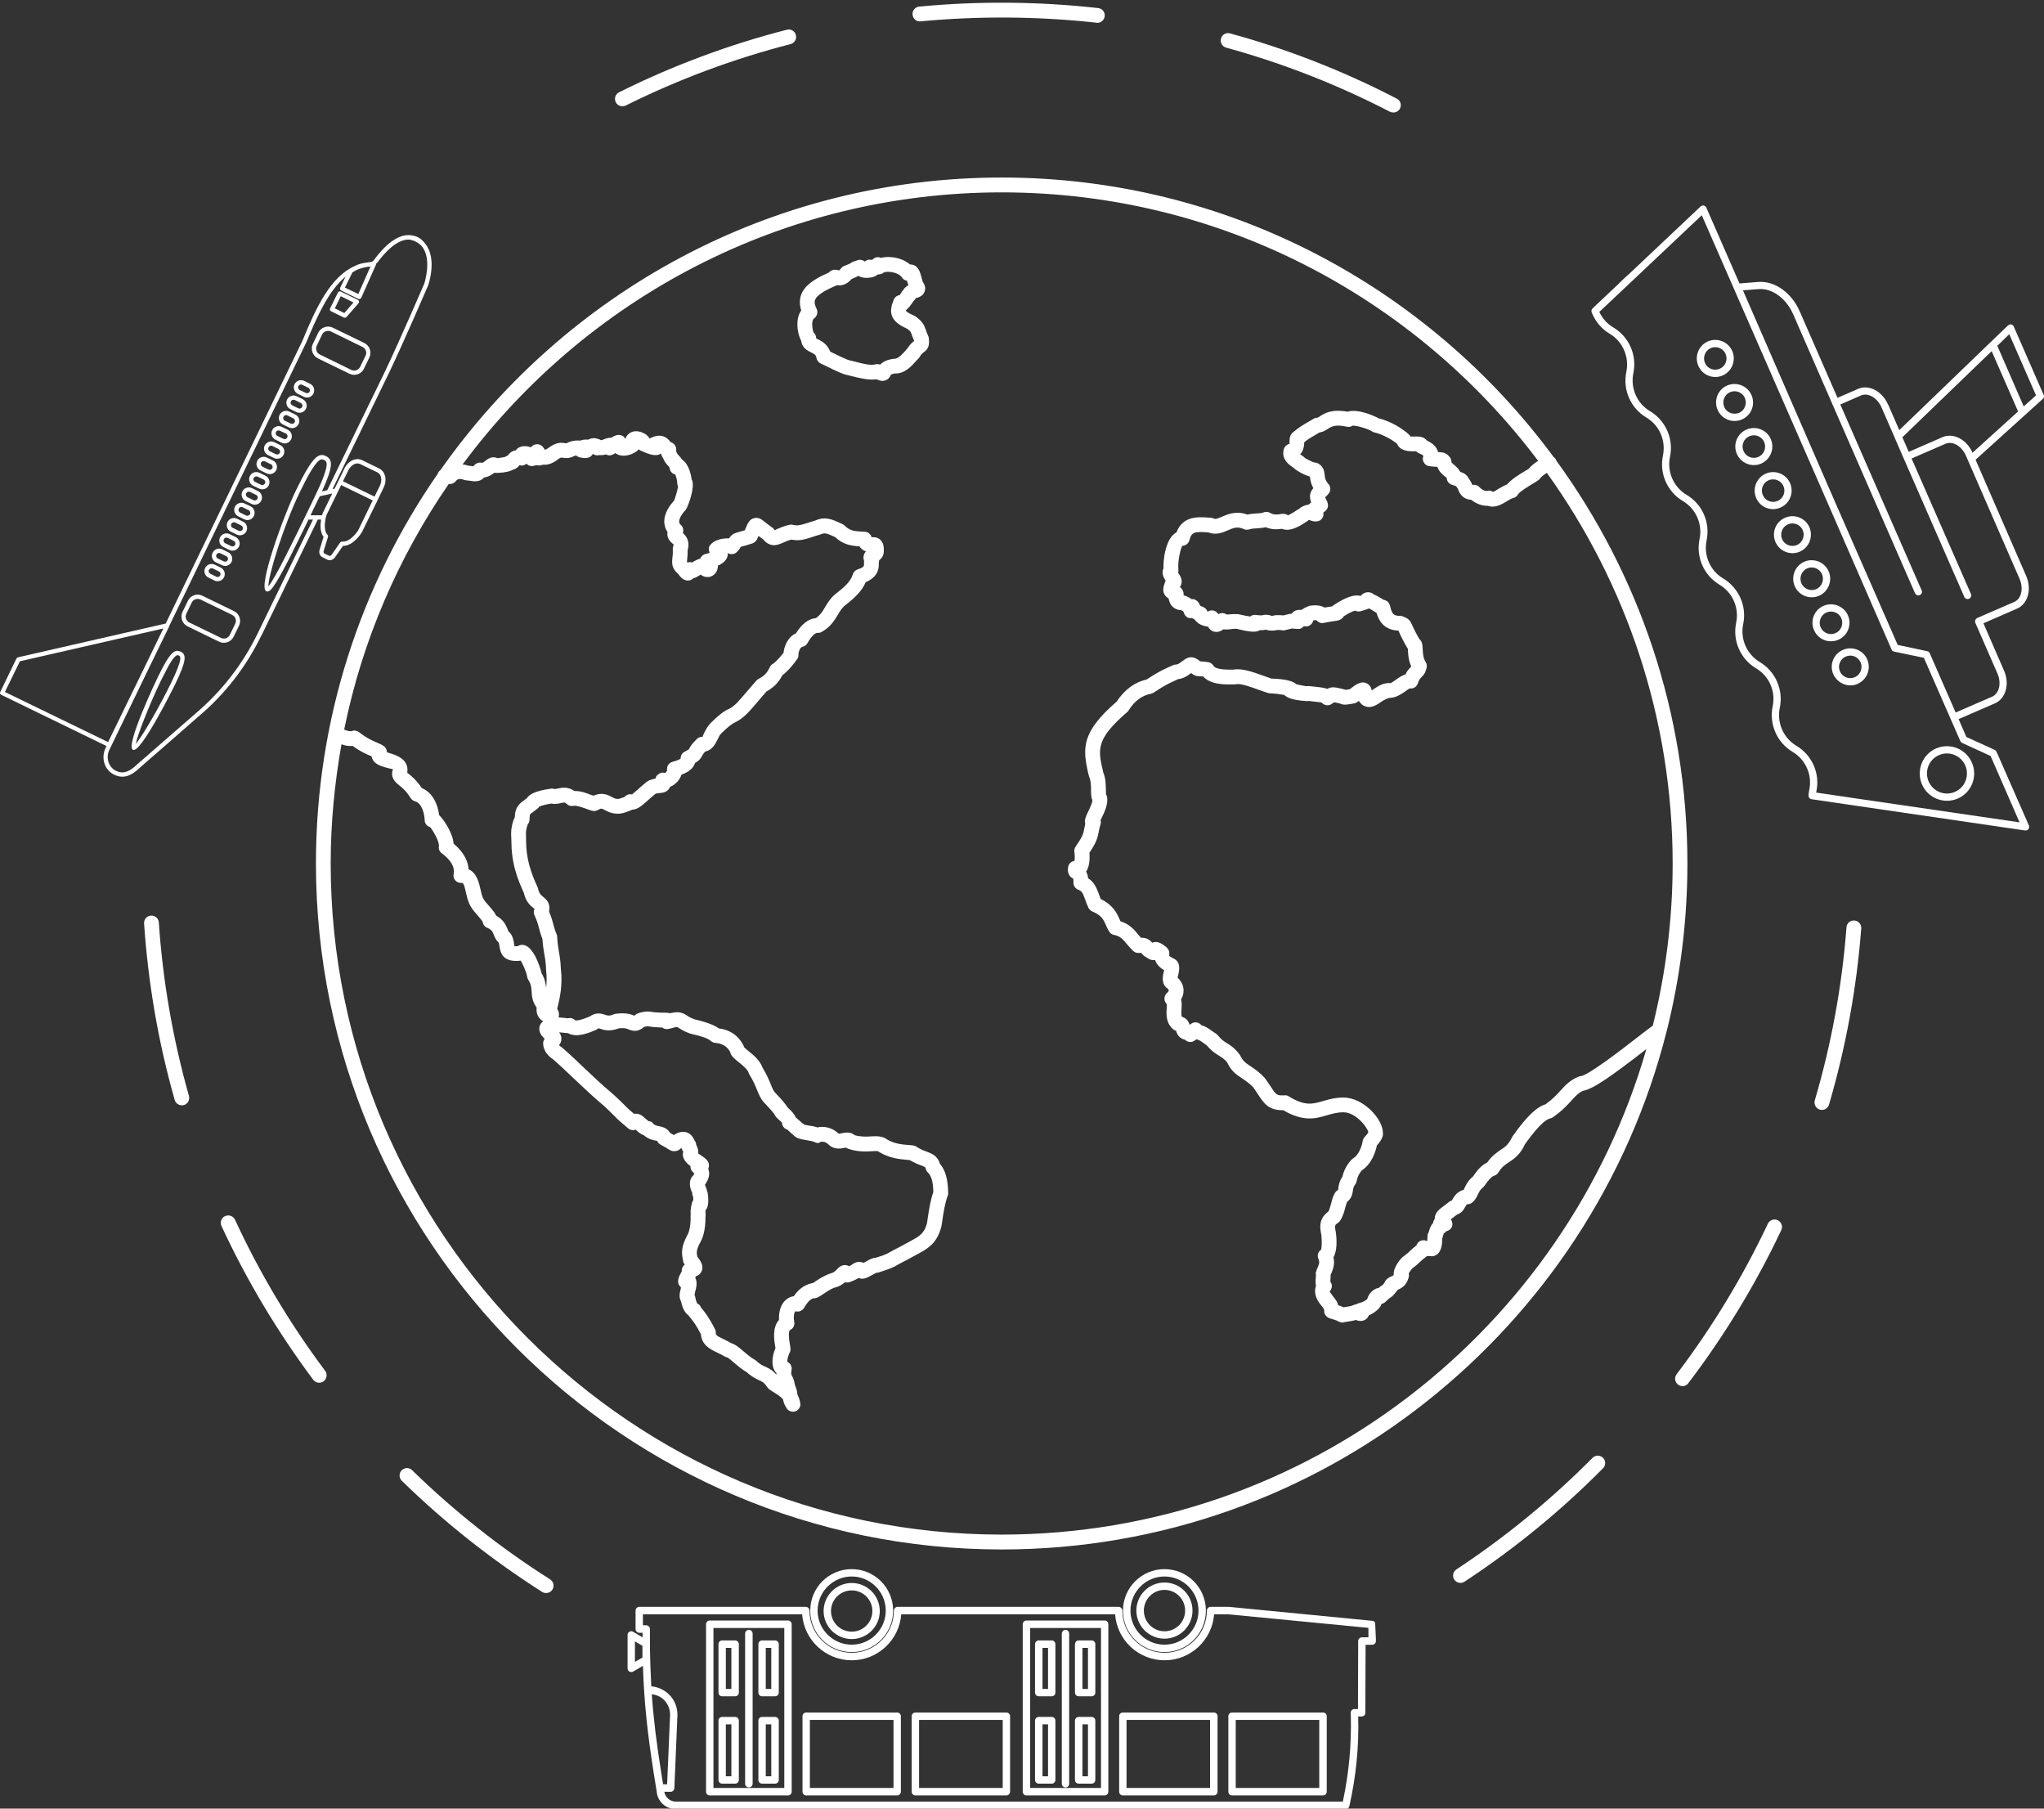<?xml version="1.0" encoding="UTF-8" standalone="no"?><svg xmlns="http://www.w3.org/2000/svg" xmlns:xlink="http://www.w3.org/1999/xlink" fill="#ffffff" height="57.5" preserveAspectRatio="xMidYMid meet" version="1" viewBox="17.5 21.2 65.0 57.5" width="65" zoomAndPan="magnify"><rect x="17.5" y="21.2" width="65.0" height="57.5" fill="#333333" stroke="none"/><g id="change1_1"><path d="M 73.719 60.105 C 72.922 61.793 71.945 63.402 70.816 64.891 C 70.738 64.992 70.758 65.141 70.863 65.219 C 70.914 65.262 70.98 65.273 71.043 65.266 C 71.102 65.254 71.156 65.223 71.191 65.172 C 72.34 63.66 73.336 62.023 74.145 60.309 C 74.203 60.191 74.152 60.051 74.031 59.992 C 73.914 59.938 73.773 59.988 73.719 60.105" fill="inherit"/><path d="M 76.469 50.465 C 76.34 50.457 76.227 50.551 76.219 50.68 C 76.078 52.543 75.738 54.395 75.211 56.184 C 75.176 56.309 75.246 56.441 75.371 56.477 C 75.406 56.488 75.445 56.488 75.477 56.484 C 75.562 56.469 75.637 56.406 75.664 56.316 C 76.199 54.492 76.543 52.609 76.688 50.719 C 76.699 50.586 76.598 50.473 76.469 50.465" fill="inherit"/><path d="M 30.605 67.941 C 30.516 67.848 30.363 67.852 30.273 67.945 C 30.184 68.035 30.184 68.188 30.277 68.277 C 31.637 69.605 33.141 70.793 34.738 71.809 C 34.773 71.832 34.812 71.844 34.848 71.844 C 34.934 71.852 35.02 71.812 35.066 71.738 C 35.137 71.629 35.102 71.48 34.992 71.41 C 33.418 70.414 31.945 69.246 30.605 67.941" fill="inherit"/><path d="M 68.145 67.547 C 66.832 68.871 65.375 70.066 63.816 71.094 C 63.707 71.164 63.676 71.312 63.746 71.418 C 63.82 71.527 63.965 71.559 64.074 71.484 C 65.66 70.441 67.145 69.227 68.477 67.879 C 68.508 67.852 68.527 67.816 68.535 67.781 C 68.559 67.699 68.539 67.609 68.477 67.547 C 68.383 67.457 68.234 67.457 68.145 67.547" fill="inherit"/><path d="M 24.973 59.977 C 24.918 59.859 24.777 59.809 24.656 59.863 C 24.539 59.918 24.488 60.059 24.543 60.176 C 25.34 61.898 26.324 63.543 27.461 65.066 C 27.504 65.121 27.566 65.156 27.633 65.16 C 27.688 65.164 27.742 65.148 27.793 65.113 C 27.895 65.035 27.918 64.887 27.84 64.781 C 26.719 63.285 25.754 61.668 24.973 59.977" fill="inherit"/><path d="M 61.016 73.254 L 60.809 73.254 C 60.742 73.254 60.691 73.309 60.691 73.371 L 60.684 75.535 L 60.57 75.535 C 60.539 75.535 60.508 75.547 60.484 75.57 C 60.465 75.594 60.453 75.621 60.453 75.656 L 60.457 75.758 C 60.48 76.672 60.395 77.586 60.203 78.477 L 38.988 78.477 C 38.809 78.477 38.656 78.344 38.625 78.164 L 38.828 78.164 C 38.891 78.164 38.941 78.113 38.945 78.051 L 39.043 75.719 C 39.043 75.473 38.949 75.238 38.77 75.066 C 38.617 74.918 38.422 74.832 38.211 74.812 C 38.188 74.383 38.172 73.934 38.168 73.445 L 38.168 72.988 C 38.168 72.926 38.113 72.871 38.051 72.871 L 37.945 72.871 L 37.945 72.523 L 43.008 72.523 C 43.07 73.34 43.754 73.984 44.586 73.984 C 45.414 73.984 46.098 73.34 46.16 72.523 L 52.961 72.523 C 53.02 73.34 53.703 73.984 54.535 73.984 C 55.363 73.984 56.047 73.34 56.109 72.523 L 56.566 72.523 L 61.016 72.953 Z M 38.52 77.512 C 38.387 76.664 38.285 75.895 38.227 75.062 C 38.367 75.082 38.5 75.133 38.605 75.234 C 38.738 75.363 38.809 75.535 38.809 75.715 L 38.715 77.926 L 38.586 77.926 Z M 37.93 73.898 L 37.691 74.035 L 37.691 73.383 L 37.93 73.523 Z M 61.148 72.73 L 56.578 72.285 L 55.996 72.285 C 55.93 72.285 55.879 72.34 55.879 72.406 C 55.879 73.145 55.273 73.746 54.535 73.746 C 53.793 73.746 53.191 73.145 53.191 72.406 C 53.191 72.34 53.137 72.285 53.074 72.285 L 46.047 72.285 C 45.98 72.285 45.926 72.34 45.926 72.406 C 45.926 73.145 45.324 73.746 44.586 73.746 C 43.844 73.746 43.242 73.145 43.242 72.406 C 43.242 72.34 43.188 72.285 43.121 72.285 L 37.828 72.285 C 37.762 72.285 37.711 72.34 37.711 72.406 L 37.711 72.988 C 37.711 73.055 37.762 73.109 37.828 73.109 L 37.934 73.109 L 37.934 73.254 L 37.633 73.078 C 37.613 73.066 37.594 73.059 37.574 73.059 C 37.551 73.059 37.531 73.066 37.516 73.078 C 37.477 73.098 37.457 73.137 37.457 73.18 L 37.457 74.242 C 37.457 74.285 37.477 74.324 37.516 74.344 C 37.551 74.363 37.598 74.363 37.633 74.344 L 37.945 74.16 C 37.984 75.387 38.105 76.395 38.285 77.547 L 38.383 78.156 C 38.406 78.469 38.672 78.715 38.988 78.715 L 60.297 78.715 C 60.352 78.715 60.398 78.676 60.41 78.621 C 60.621 77.691 60.719 76.73 60.691 75.77 L 60.801 75.77 C 60.832 75.77 60.859 75.758 60.883 75.738 C 60.906 75.715 60.918 75.684 60.918 75.652 L 60.926 73.492 L 61.137 73.492 C 61.199 73.492 61.254 73.438 61.254 73.375 L 61.254 73.305 L 61.23 72.789 C 61.211 72.758 61.184 72.734 61.148 72.73" fill="inherit"/><path d="M 22.301 50.309 C 22.172 50.316 22.074 50.43 22.082 50.559 C 22.211 52.457 22.535 54.344 23.055 56.168 C 23.082 56.266 23.168 56.332 23.266 56.34 C 23.293 56.34 23.32 56.34 23.348 56.332 C 23.473 56.297 23.543 56.164 23.508 56.039 C 23 54.246 22.676 52.391 22.551 50.527 C 22.543 50.398 22.43 50.301 22.301 50.309" fill="inherit"/><path d="M 46.777 21.879 C 48.621 21.703 50.527 21.719 52.371 21.922 C 52.379 21.926 52.387 21.926 52.398 21.926 C 52.516 21.926 52.617 21.836 52.629 21.715 C 52.645 21.586 52.551 21.469 52.422 21.457 C 50.547 21.246 48.609 21.23 46.73 21.41 C 46.602 21.422 46.508 21.535 46.52 21.664 C 46.531 21.797 46.645 21.895 46.777 21.879" fill="inherit"/><path d="M 37.293 24.578 C 37.328 24.578 37.363 24.57 37.398 24.555 C 39.07 23.723 40.836 23.066 42.641 22.602 C 42.766 22.57 42.844 22.441 42.809 22.312 C 42.777 22.188 42.652 22.113 42.523 22.145 C 40.684 22.617 38.891 23.285 37.188 24.133 C 37.07 24.191 37.023 24.332 37.082 24.449 C 37.121 24.531 37.207 24.578 37.293 24.578" fill="inherit"/><path d="M 56.492 22.715 C 58.289 23.207 60.043 23.895 61.703 24.754 C 61.738 24.77 61.773 24.777 61.809 24.777 C 61.895 24.777 61.977 24.73 62.02 24.652 C 62.078 24.535 62.035 24.395 61.918 24.336 C 60.23 23.461 58.449 22.762 56.617 22.262 C 56.492 22.227 56.363 22.297 56.328 22.426 C 56.293 22.551 56.367 22.68 56.492 22.715" fill="inherit"/><path d="M 46.355 32.277 C 46.332 32.301 46.305 32.332 46.277 32.367 C 46.215 32.438 46.055 32.621 45.934 32.605 C 45.699 32.633 45.57 32.707 45.488 32.793 C 45.438 32.773 45.383 32.77 45.328 32.785 C 45.191 32.828 44.902 32.754 44.727 32.707 C 44.648 32.688 44.582 32.668 44.531 32.66 C 44.441 32.645 44.09 32.473 43.957 32.406 C 43.938 32.395 43.914 32.387 43.898 32.375 C 43.809 32.133 43.617 32.039 43.5 31.98 C 43.484 31.973 43.469 31.965 43.453 31.957 C 43.457 31.891 43.43 31.828 43.383 31.781 C 43.379 31.781 43.379 31.777 43.375 31.777 C 43.328 31.664 43.293 31.383 43.391 31.32 C 43.484 31.254 43.52 31.125 43.469 31.02 C 43.391 30.859 43.402 30.781 43.418 30.734 C 43.473 30.594 43.707 30.438 44.109 30.27 C 44.113 30.27 44.113 30.266 44.117 30.266 C 44.227 30.285 44.406 30.273 44.582 30.07 C 44.707 30.02 44.762 29.992 44.793 29.969 C 44.91 30.035 45.059 30.047 45.191 30.023 C 45.301 30.004 45.371 29.965 45.418 29.922 C 45.484 29.93 45.555 29.91 45.605 29.863 C 45.684 29.816 46.062 29.832 46.195 30.035 C 46.227 30.086 46.285 30.117 46.344 30.125 C 46.348 30.137 46.352 30.148 46.352 30.156 C 46.363 30.199 46.375 30.234 46.387 30.27 C 46.324 30.301 46.262 30.352 46.219 30.426 C 46.195 30.453 46.176 30.48 46.164 30.5 C 46.152 30.52 46.133 30.551 46.109 30.582 C 46.023 30.594 45.949 30.652 45.918 30.738 L 45.863 30.891 C 45.855 30.918 45.848 30.945 45.848 30.977 C 45.828 31.059 45.836 31.133 45.848 31.188 C 45.91 31.445 46.176 31.574 46.355 31.656 C 46.453 31.73 46.461 31.742 46.492 31.836 C 46.512 31.887 46.531 31.949 46.57 32.031 C 46.57 32.035 46.57 32.035 46.57 32.039 C 46.508 32.086 46.438 32.152 46.355 32.277 Z M 43.168 31.723 C 43.184 31.719 43.203 31.715 43.219 31.715 C 43.207 31.719 43.184 31.719 43.168 31.723 Z M 46.938 31.676 C 46.875 31.508 46.828 31.418 46.617 31.262 C 46.605 31.254 46.559 31.23 46.543 31.223 C 46.367 31.145 46.316 31.098 46.309 31.082 C 46.309 31.078 46.312 31.062 46.328 31.043 C 46.41 30.98 46.48 30.875 46.551 30.77 C 46.582 30.746 46.605 30.715 46.621 30.68 C 46.629 30.676 46.645 30.672 46.652 30.672 C 46.719 30.652 46.844 30.613 46.898 30.484 C 46.922 30.426 46.941 30.332 46.879 30.215 C 46.871 30.199 46.859 30.184 46.848 30.168 C 46.836 30.141 46.82 30.078 46.809 30.035 C 46.762 29.852 46.703 29.645 46.5 29.613 C 46.484 29.609 46.465 29.609 46.441 29.609 C 46.297 29.488 46.105 29.406 45.887 29.379 C 45.75 29.363 45.621 29.371 45.512 29.398 C 45.48 29.383 45.445 29.375 45.41 29.375 C 45.344 29.379 45.281 29.41 45.238 29.461 C 45.227 29.461 45.207 29.461 45.18 29.457 C 45.109 29.445 45.047 29.473 45.004 29.516 C 44.945 29.469 44.863 29.445 44.781 29.469 C 44.645 29.512 44.602 29.527 44.551 29.566 C 44.531 29.582 44.461 29.613 44.352 29.652 C 44.309 29.668 44.27 29.699 44.242 29.734 C 44.203 29.793 44.18 29.801 44.168 29.793 C 44.121 29.781 44.02 29.75 43.914 29.816 C 43.898 29.824 43.879 29.844 43.863 29.863 C 43.344 30.086 43.082 30.297 42.977 30.57 C 42.922 30.723 42.922 30.891 42.98 31.07 C 42.793 31.336 42.848 31.742 42.949 31.973 C 42.957 31.996 42.969 32.02 42.98 32.035 C 43 32.258 43.188 32.352 43.289 32.402 C 43.402 32.457 43.449 32.484 43.465 32.586 C 43.48 32.66 43.531 32.723 43.602 32.758 C 43.633 32.77 43.688 32.797 43.75 32.828 C 44.117 33.012 44.328 33.105 44.453 33.125 C 44.492 33.133 44.547 33.148 44.609 33.164 C 44.832 33.219 45.121 33.293 45.367 33.258 C 45.434 33.285 45.496 33.309 45.562 33.309 C 45.594 33.309 45.621 33.305 45.652 33.293 C 45.766 33.258 45.809 33.164 45.832 33.113 C 45.832 33.113 45.863 33.09 45.949 33.074 C 46.27 33.094 46.504 32.82 46.633 32.676 C 46.648 32.656 46.66 32.641 46.672 32.633 C 46.699 32.609 46.723 32.586 46.738 32.559 C 46.801 32.449 46.844 32.422 46.879 32.398 C 47.043 32.277 47.059 32.148 47.035 31.941 C 47.031 31.914 47.023 31.891 47.012 31.867 C 46.973 31.785 46.953 31.727 46.938 31.676" fill="inherit"/><path d="M 70.059 53.809 C 69.938 53.895 69.766 54.027 69.559 54.188 C 69.098 54.547 68.012 55.387 67.766 55.414 C 67.738 55.414 67.711 55.422 67.688 55.434 C 67.426 55.543 67.281 55.699 67.129 55.867 C 67.012 55.996 66.875 56.145 66.648 56.309 C 66.363 56.391 66.031 56.711 65.594 57.336 C 65.469 57.594 65.359 57.668 65.219 57.758 C 65.098 57.844 64.945 57.941 64.793 58.16 C 64.605 58.246 64.461 58.426 64.34 58.605 C 64.188 58.727 64.117 58.875 64.07 58.973 C 64.062 58.992 64.055 59.012 64.047 59.027 C 63.836 59.078 63.738 59.246 63.688 59.332 C 63.684 59.344 63.676 59.352 63.672 59.363 C 63.641 59.371 63.609 59.391 63.582 59.41 C 63.527 59.457 63.473 59.496 63.426 59.531 C 63.281 59.637 63.129 59.746 63.125 59.941 C 63.125 59.945 63.125 59.949 63.125 59.953 C 63.094 59.992 63.078 60.035 63.074 60.078 C 62.992 60.164 62.957 60.285 62.934 60.375 C 62.906 60.414 62.891 60.465 62.895 60.516 C 62.895 60.555 62.891 60.609 62.887 60.656 C 62.875 60.656 62.867 60.652 62.867 60.652 C 62.754 60.598 62.617 60.645 62.559 60.754 C 62.551 60.77 62.547 60.781 62.543 60.793 C 62.449 60.867 62.387 60.926 62.332 60.977 C 62.281 61.027 62.234 61.07 62.156 61.125 C 62.012 61.219 61.871 61.457 61.836 61.582 C 61.82 61.641 61.816 61.695 61.82 61.738 C 61.809 61.75 61.793 61.758 61.758 61.773 C 61.695 61.801 61.57 61.852 61.52 61.992 C 61.492 62.027 61.477 62.043 61.465 62.055 C 61.434 62.074 61.402 62.094 61.344 62.145 C 61.332 62.145 61.32 62.148 61.309 62.152 C 61.18 62.184 61.027 62.312 60.977 62.504 C 60.922 62.547 60.824 62.609 60.742 62.621 C 60.703 62.629 60.664 62.645 60.637 62.664 C 60.602 62.668 60.57 62.676 60.543 62.691 C 60.48 62.723 60.379 62.738 60.297 62.75 C 60.27 62.754 60.242 62.758 60.219 62.762 C 60.176 62.738 60.117 62.715 60.055 62.695 C 60.027 62.598 60.012 62.57 59.945 62.484 L 59.875 62.391 C 59.801 62.309 59.793 62.242 59.781 62.258 C 59.84 62.199 59.867 62.113 59.848 62.035 C 59.84 62 59.824 61.973 59.805 61.945 C 59.805 61.91 59.809 61.855 59.812 61.824 C 59.816 61.785 59.816 61.754 59.816 61.723 C 59.824 61.711 59.828 61.699 59.836 61.684 C 59.879 61.578 59.957 61.402 59.906 61.172 C 60.027 60.953 60.012 60.609 59.98 60.383 C 59.934 60.152 59.953 60.141 60.047 60.078 C 60.074 60.059 60.102 60.035 60.117 60.008 C 60.215 59.852 60.254 59.699 60.285 59.574 C 60.305 59.508 60.32 59.449 60.34 59.406 C 60.484 59.301 60.508 59.148 60.523 59.051 C 60.535 58.977 60.543 58.922 60.594 58.859 C 60.617 58.828 60.633 58.793 60.641 58.758 C 60.672 58.582 60.746 58.48 60.809 58.406 C 61.125 58.199 61.246 57.809 61.285 57.617 C 61.434 57.449 61.492 57.324 61.477 57.211 C 61.477 56.789 60.867 56.094 60.223 56.094 C 59.957 56.094 59.75 56.152 59.566 56.207 C 59.238 56.301 59 56.371 58.488 56.059 C 58.449 56.031 58.402 56.016 58.355 56.023 C 58.098 56.031 58.09 56.023 57.895 55.723 C 57.848 55.656 57.801 55.582 57.719 55.469 C 57.535 55.273 57.375 55.168 57.25 55.086 C 57.105 54.988 57.027 54.938 56.934 54.746 C 56.777 54.527 56.645 54.445 56.527 54.371 C 56.426 54.309 56.344 54.258 56.219 54.105 C 56.203 54.09 56.188 54.074 56.168 54.062 L 56.02 53.961 C 55.898 53.875 55.84 53.836 55.711 53.797 C 55.68 53.762 55.648 53.742 55.629 53.73 C 55.508 53.668 55.406 53.719 55.332 53.781 C 55.289 53.645 55.203 53.559 55.086 53.527 C 55.062 53.477 55.066 53.391 55.074 53.277 C 55.078 53.188 55.086 53.074 55.059 52.969 C 55.102 52.898 55.137 52.809 55.137 52.707 C 55.141 52.598 55.113 52.441 54.949 52.281 C 54.953 52.254 54.965 52.215 54.969 52.191 C 54.996 52.074 55.07 51.777 54.809 51.668 C 54.797 51.66 54.785 51.652 54.777 51.648 C 54.672 51.598 54.676 51.582 54.684 51.543 C 54.695 51.461 54.664 51.379 54.602 51.324 C 54.469 51.211 54.32 51.105 54.16 51.164 C 54.152 51.164 54.145 51.168 54.141 51.172 C 54.082 51.102 53.973 51 53.785 51.016 C 53.75 50.977 53.723 50.941 53.691 50.906 C 53.57 50.758 53.418 50.578 53.129 50.488 C 53.121 50.469 53.113 50.449 53.105 50.43 C 53.02 50.238 52.906 49.98 52.504 49.781 C 52.48 49.727 52.461 49.672 52.445 49.625 C 52.375 49.441 52.305 49.25 52.102 49.121 C 52.094 49.031 52.07 48.965 52.039 48.91 C 52.129 48.777 52.164 48.57 52.145 48.309 C 52.371 47.973 52.406 47.832 52.441 47.641 C 52.453 47.578 52.465 47.508 52.496 47.41 C 52.512 47.363 52.512 47.316 52.496 47.273 C 52.508 47.25 52.52 47.23 52.531 47.207 C 52.625 47.012 52.742 46.766 52.707 46.543 C 52.699 46.512 52.688 46.48 52.672 46.453 C 52.668 46.422 52.668 46.359 52.668 46.316 C 52.664 46.156 52.664 45.941 52.586 45.766 L 52.57 45.695 C 52.418 45.031 52.344 44.699 53.344 43.84 C 53.363 43.824 53.379 43.805 53.391 43.785 C 53.578 43.484 53.812 43.312 54.105 43.254 C 54.133 43.246 54.164 43.234 54.188 43.219 C 54.535 42.988 54.672 42.926 54.844 42.848 L 54.957 42.793 C 55.141 42.773 55.27 42.68 55.375 42.602 L 55.383 42.598 C 55.398 42.609 55.406 42.617 55.414 42.625 C 55.457 42.664 55.551 42.699 55.609 42.699 C 55.613 42.699 55.613 42.699 55.613 42.699 C 55.637 42.699 55.672 42.699 55.762 42.707 C 56.004 42.973 56.449 42.965 56.758 42.957 C 56.777 42.957 56.793 42.957 56.809 42.953 C 56.945 42.918 57.301 43.047 57.535 43.133 C 57.637 43.168 57.73 43.203 57.82 43.23 C 57.84 43.238 57.859 43.242 57.883 43.242 C 58.035 43.246 58.227 43.273 58.34 43.293 C 58.422 43.379 58.609 43.461 59.031 43.488 C 59.066 43.492 59.094 43.488 59.121 43.484 L 59.18 43.492 C 59.367 43.512 59.5 43.527 59.52 43.531 L 59.555 43.562 C 59.633 43.629 59.738 43.641 59.824 43.594 C 59.867 43.57 59.895 43.547 59.922 43.527 C 59.957 43.531 60.012 43.543 60.121 43.57 C 60.223 43.621 60.328 43.609 60.594 43.555 C 60.633 43.539 60.672 43.516 60.715 43.484 C 60.766 43.574 60.84 43.633 60.926 43.66 C 61.117 43.723 61.285 43.609 61.43 43.508 C 61.504 43.461 61.629 43.387 61.703 43.387 C 61.898 43.379 62.055 43.27 62.184 43.184 C 62.234 43.148 62.309 43.094 62.324 43.086 C 62.438 43.105 62.551 43.039 62.586 42.93 C 62.625 42.812 62.652 42.781 62.691 42.742 C 62.766 42.672 62.832 42.594 62.867 42.426 C 62.883 42.363 62.871 42.301 62.836 42.246 C 62.754 42.117 62.75 41.961 62.742 41.84 C 62.738 41.723 62.734 41.605 62.641 41.52 C 62.637 41.52 62.633 41.516 62.633 41.512 C 62.504 41.289 62.449 41.164 62.414 41.09 C 62.34 40.914 62.293 40.867 62.109 40.797 C 62.082 40.785 62.051 40.781 62.023 40.781 C 61.793 40.777 61.766 40.711 61.699 40.445 C 61.695 40.43 61.688 40.414 61.68 40.402 C 61.645 40.324 61.574 40.277 61.496 40.27 C 61.484 40.262 61.477 40.254 61.465 40.246 C 61.371 40.191 61.277 40.133 61.18 40.094 C 61.156 40.07 61.129 40.051 61.094 40.043 C 60.984 40.004 60.855 40.043 60.773 40.141 C 60.77 40.141 60.762 40.145 60.758 40.145 C 60.57 40.09 60.281 40.191 59.902 40.445 C 59.887 40.457 59.871 40.469 59.859 40.48 C 59.797 40.488 59.719 40.496 59.621 40.516 C 59.512 40.449 59.363 40.43 59.16 40.457 C 59.133 40.461 59.105 40.469 59.082 40.484 C 59.031 40.504 58.957 40.535 58.891 40.59 C 58.805 40.582 58.719 40.59 58.645 40.641 C 58.633 40.648 58.602 40.672 58.578 40.711 C 58.535 40.711 58.5 40.719 58.441 40.734 L 58.305 40.766 C 58.234 40.754 58.152 40.758 58.062 40.758 C 58.047 40.762 58.027 40.762 58.008 40.77 C 57.941 40.785 57.922 40.777 57.914 40.773 C 57.879 40.754 57.836 40.746 57.793 40.746 C 57.738 40.738 57.695 40.75 57.672 40.754 C 57.645 40.762 57.598 40.773 57.434 40.75 C 57.367 40.738 57.305 40.762 57.258 40.801 C 57.172 40.789 57.051 40.766 56.883 40.727 C 56.754 40.719 56.641 40.727 56.551 40.734 C 56.535 40.738 56.523 40.738 56.512 40.738 C 56.492 40.723 56.469 40.715 56.445 40.703 C 56.375 40.68 56.301 40.691 56.242 40.727 C 56.238 40.719 56.234 40.715 56.23 40.707 C 56.223 40.695 56.215 40.688 56.203 40.676 C 56.125 40.594 56 40.582 55.906 40.645 C 55.902 40.641 55.898 40.641 55.895 40.637 C 55.871 40.57 55.816 40.516 55.746 40.492 C 55.66 40.465 55.652 40.438 55.652 40.43 C 55.621 40.34 55.535 40.258 55.445 40.25 C 55.426 40.246 55.406 40.246 55.391 40.246 C 55.336 40.207 55.266 40.168 55.18 40.137 C 55.168 40.137 55.152 40.133 55.137 40.129 C 55.141 40.113 55.141 40.098 55.141 40.082 C 55.137 40 55.09 39.91 55.02 39.863 C 55.047 39.828 55.059 39.793 55.066 39.77 C 55.109 39.617 55.023 39.496 54.969 39.414 C 54.969 39.414 54.965 39.414 54.965 39.41 C 54.973 39.383 54.977 39.355 54.973 39.324 C 54.945 39.012 55.055 38.602 55.098 38.551 C 55.203 38.551 55.297 38.477 55.324 38.375 C 55.391 38.113 55.488 38.094 55.906 38.125 L 55.934 38.129 C 56.172 38.219 56.375 38.133 56.543 38.062 C 56.719 37.984 56.848 37.926 57.059 38.023 C 57.109 38.047 57.172 38.047 57.227 38.031 C 57.309 38.004 57.387 38 57.477 37.996 C 57.559 37.992 57.652 37.984 57.75 37.961 C 57.953 38.047 58.129 38.031 58.266 38.012 C 58.539 38.125 58.871 37.902 59.051 37.781 C 59.07 37.773 59.09 37.758 59.105 37.742 C 59.109 37.738 59.117 37.73 59.125 37.727 C 59.203 37.762 59.445 37.855 59.559 37.656 C 59.586 37.609 59.594 37.551 59.582 37.492 C 59.637 37.461 59.691 37.41 59.711 37.363 C 59.758 37.25 59.707 37.148 59.68 37.094 C 59.656 37.051 59.645 37.027 59.637 37.008 C 59.641 37.008 59.645 37.004 59.645 37.004 C 59.68 36.973 59.719 36.934 59.754 36.891 C 59.824 36.801 59.82 36.676 59.746 36.59 C 59.641 36.469 59.633 36.387 59.625 36.297 C 59.613 36.199 59.598 36.035 59.422 35.938 C 59.383 35.914 59.336 35.902 59.297 35.906 C 59.23 35.887 59.086 35.812 59.004 35.766 C 58.965 35.723 58.918 35.691 58.883 35.668 C 58.871 35.664 58.859 35.656 58.844 35.648 C 58.953 35.531 58.973 35.371 58.977 35.258 C 59.094 35.164 59.191 35.105 59.395 34.988 L 59.461 34.949 C 59.574 34.934 59.66 34.879 59.723 34.836 C 59.84 34.762 59.957 34.684 60.332 34.766 C 60.395 34.781 60.457 34.77 60.508 34.734 C 60.629 34.719 61.012 34.836 61.129 34.914 C 61.156 34.934 61.184 34.945 61.211 34.949 C 61.457 35.004 61.766 35.172 61.93 35.312 C 62.016 35.531 62.281 35.547 62.43 35.547 C 62.473 35.547 62.5 35.547 62.531 35.547 C 62.578 35.594 62.637 35.617 62.68 35.637 C 62.707 35.645 62.762 35.668 62.762 35.707 C 62.734 35.773 62.742 35.848 62.781 35.906 C 62.816 35.969 62.879 36.012 62.953 36.02 C 63.066 36.035 63.148 36.039 63.211 36.043 C 63.258 36.188 63.367 36.281 63.438 36.34 C 63.465 36.359 63.504 36.387 63.504 36.391 C 63.508 36.496 63.578 36.586 63.676 36.613 C 63.758 36.637 63.805 36.652 63.82 36.676 C 63.832 36.695 63.844 36.719 63.863 36.746 C 63.922 36.91 64.027 37.074 64.285 37.09 C 64.445 37.219 64.648 37.289 64.816 37.281 C 65.043 37.363 65.262 37.23 65.41 37.141 C 65.484 37.094 65.562 37.047 65.617 37.035 C 65.684 37.02 65.738 36.98 65.77 36.922 C 65.828 36.824 66.148 36.637 66.27 36.562 C 66.336 36.523 66.391 36.488 66.414 36.469 C 66.434 36.457 66.453 36.441 66.465 36.422 C 66.523 36.344 66.602 36.289 66.691 36.234 C 69.203 39.734 70.691 44.023 70.691 48.652 C 70.691 50.43 70.469 52.156 70.059 53.809 Z M 61.441 62.602 C 61.441 62.602 61.441 62.598 61.441 62.598 L 61.449 62.598 C 61.449 62.598 61.445 62.602 61.441 62.602 Z M 59.195 40.711 Z M 62.922 35.32 C 62.918 35.309 62.914 35.293 62.91 35.281 C 62.914 35.293 62.918 35.305 62.922 35.32 Z M 35.281 54.02 C 35.32 54.023 35.359 54.027 35.398 54.031 C 35.453 54.039 35.504 54.043 35.555 54.043 C 35.836 54.203 36.219 54.043 36.453 53.941 C 36.473 53.934 36.516 53.902 36.531 53.891 C 36.539 53.891 36.566 53.898 36.586 53.906 C 36.699 53.945 36.883 54.004 37.172 53.895 C 37.363 53.871 37.434 53.902 37.508 53.934 C 37.688 54.004 37.82 53.984 37.98 53.848 C 38.078 53.82 38.121 53.828 38.184 53.84 C 38.238 53.848 38.289 53.855 38.32 53.852 C 38.414 53.863 38.488 53.867 38.559 53.867 C 38.617 53.914 38.695 53.93 38.77 53.91 C 38.969 53.855 39.027 53.848 39.039 53.852 C 39.055 53.859 39.07 53.871 39.086 53.883 C 39.152 53.922 39.25 53.988 39.445 54.059 C 39.457 54.062 39.484 54.066 39.52 54.078 C 39.828 54.148 40.027 54.219 40.109 54.297 C 40.148 54.332 40.199 54.352 40.25 54.355 C 40.543 54.379 40.664 54.539 40.719 54.645 C 40.746 54.773 40.855 54.859 40.992 54.969 C 41.109 55.066 41.273 55.195 41.305 55.301 C 41.309 55.324 41.32 55.344 41.332 55.363 C 41.457 55.562 41.52 55.719 41.574 55.852 C 41.641 56.016 41.703 56.164 41.836 56.293 C 41.984 56.445 42.062 56.539 42.125 56.621 C 42.152 56.691 42.203 56.738 42.25 56.781 C 42.281 56.809 42.355 56.875 42.367 56.887 C 42.367 56.992 42.438 57.086 42.539 57.113 C 42.566 57.137 42.598 57.168 42.625 57.195 C 42.668 57.234 42.699 57.262 42.727 57.281 C 42.824 57.398 42.988 57.422 43.152 57.449 C 43.238 57.465 43.336 57.48 43.391 57.504 C 43.469 57.543 43.531 57.555 43.602 57.5 C 43.621 57.496 43.742 57.484 43.832 57.57 C 44.016 57.77 44.254 57.715 44.383 57.688 C 44.387 57.688 44.391 57.684 44.398 57.684 C 44.414 57.695 44.434 57.707 44.453 57.715 C 44.762 57.824 45.023 57.812 45.215 57.801 C 45.293 57.797 45.402 57.789 45.426 57.801 C 45.438 57.812 45.453 57.824 45.469 57.832 C 45.801 58.027 46.121 58.055 46.352 58.074 L 46.43 58.082 C 46.574 58.168 46.703 58.219 46.801 58.254 C 46.848 58.273 46.918 58.297 46.934 58.332 C 46.941 58.387 46.965 58.434 47 58.469 C 47.102 58.57 47.172 58.719 47.18 59.094 C 47.09 59.359 47.043 59.652 47.008 59.887 C 46.996 59.969 46.984 60.047 46.977 60.098 C 46.891 60.41 46.742 60.496 46.52 60.621 C 46.371 60.703 46.238 60.773 46.117 60.84 C 45.973 60.914 45.844 60.98 45.73 61.047 C 45.617 61.102 45.484 61.148 45.344 61.188 C 45.242 61.191 45.137 61.25 45.016 61.32 C 44.996 61.328 44.98 61.34 44.965 61.348 C 44.809 61.289 44.707 61.324 44.594 61.402 C 44.57 61.418 44.547 61.438 44.508 61.457 C 44.477 61.441 44.445 61.43 44.41 61.422 C 44.258 61.402 44.164 61.5 44.109 61.562 C 44.059 61.613 44.016 61.66 43.914 61.684 C 43.703 61.754 43.523 61.875 43.402 61.957 C 43.387 61.969 43.371 61.98 43.359 61.988 C 43.344 61.988 43.328 61.992 43.312 61.996 C 43.02 62.066 42.852 62.25 42.742 62.41 C 42.668 62.418 42.594 62.449 42.527 62.496 C 42.344 62.629 42.258 62.871 42.273 63.164 C 42.047 63.406 42.121 63.836 42.156 64.031 C 42.156 64.043 42.16 64.051 42.16 64.059 C 42.055 64.305 42.016 64.609 42.148 64.801 C 42.16 64.82 42.176 64.836 42.191 64.852 C 42.191 64.867 42.191 64.887 42.191 64.902 C 42.059 64.754 41.938 64.695 41.824 64.645 C 41.734 64.602 41.656 64.566 41.551 64.465 C 41.535 64.449 41.516 64.434 41.496 64.426 C 41.375 64.359 41.262 64.262 41.152 64.168 C 41.016 64.051 40.895 63.945 40.754 63.902 C 40.676 63.855 40.594 63.816 40.516 63.777 C 40.281 63.668 40.258 63.641 40.262 63.562 C 40.262 63.523 40.254 63.484 40.234 63.453 C 40.051 63.086 39.902 62.902 39.82 62.801 C 39.805 62.785 39.793 62.766 39.797 62.789 C 39.781 62.723 39.746 62.676 39.684 62.648 C 39.668 62.637 39.633 62.574 39.609 62.434 C 39.605 62.41 39.598 62.387 39.586 62.367 C 39.59 62.34 39.602 62.301 39.605 62.273 C 39.641 62.141 39.684 61.977 39.613 61.828 C 39.613 61.824 39.609 61.824 39.609 61.82 C 39.617 61.805 39.621 61.789 39.629 61.777 C 39.711 61.746 39.785 61.695 39.82 61.594 C 39.875 61.438 39.785 61.297 39.676 61.152 C 39.645 61 39.648 60.926 39.777 60.68 C 39.898 60.473 39.938 60.145 39.934 59.887 C 39.945 59.828 39.941 59.781 39.934 59.738 C 39.934 59.73 39.93 59.715 39.938 59.676 C 40 59.605 40.055 59.457 40.004 59.125 C 40 59.102 39.992 59.078 39.98 59.055 C 39.973 59 39.953 58.953 39.934 58.914 C 39.93 58.898 39.922 58.883 39.918 58.867 C 39.926 58.855 39.934 58.844 39.941 58.832 C 39.996 58.742 40.105 58.566 40.023 58.355 C 40.027 58.344 40.031 58.332 40.035 58.32 C 40.09 58.129 39.926 58.023 39.812 57.945 C 39.781 57.926 39.734 57.895 39.703 57.871 C 39.715 57.773 39.68 57.672 39.637 57.586 C 39.637 57.539 39.617 57.496 39.586 57.457 C 39.559 57.395 39.484 57.23 39.301 57.191 C 39.156 57.16 39.023 57.223 38.93 57.285 C 38.898 57.266 38.855 57.242 38.805 57.215 C 38.719 57.055 38.547 57.023 38.457 57.004 C 38.367 56.984 38.316 56.973 38.273 56.922 C 38.227 56.867 38.199 56.844 38.133 56.848 C 38.113 56.84 38.074 56.805 38.047 56.781 C 37.961 56.699 37.844 56.586 37.68 56.609 C 37.672 56.609 37.668 56.609 37.66 56.609 C 37.555 56.523 37.492 56.469 37.395 56.371 L 37.359 56.332 C 37.227 56.203 37.086 56.062 36.922 55.922 C 36.688 55.73 36.395 55.453 36.109 55.184 C 35.863 54.945 35.613 54.711 35.379 54.508 C 35.332 54.477 35.301 54.449 35.277 54.426 C 35.324 54.371 35.348 54.312 35.352 54.246 C 35.359 54.152 35.324 54.078 35.281 54.02 Z M 49.355 69.988 C 37.59 69.988 28.016 60.418 28.016 48.652 C 28.016 47.359 28.141 46.094 28.359 44.863 C 28.473 44.902 28.594 44.93 28.715 44.914 C 28.957 45.094 29.16 45.18 29.297 45.238 C 29.301 45.242 29.309 45.242 29.316 45.246 C 29.32 45.273 29.328 45.293 29.336 45.316 C 29.406 45.488 29.59 45.547 29.758 45.598 C 29.828 45.617 29.965 45.656 29.996 45.648 C 29.902 45.934 30.078 46.07 30.191 46.164 C 30.285 46.238 30.414 46.34 30.562 46.578 C 30.594 46.625 30.645 46.66 30.699 46.676 C 30.914 46.734 31 47.066 31.004 47.273 C 31.004 47.379 31.078 47.469 31.18 47.496 C 31.289 47.633 31.477 47.965 31.457 48.105 C 31.441 48.195 31.48 48.281 31.555 48.332 C 31.684 48.426 31.988 48.68 31.926 48.988 C 31.91 49.059 31.93 49.137 31.98 49.191 C 32.027 49.246 32.098 49.273 32.176 49.27 C 32.223 49.266 32.254 49.277 32.32 49.586 C 32.355 49.742 32.395 49.906 32.484 50.043 C 32.535 50.125 32.609 50.215 32.688 50.301 C 32.742 50.363 32.82 50.457 32.848 50.5 C 32.855 50.586 32.91 50.664 32.992 50.695 C 33.137 50.758 33.16 50.816 33.203 50.918 C 33.23 50.992 33.273 51.09 33.359 51.168 C 33.371 51.195 33.375 51.238 33.383 51.281 C 33.418 51.543 33.531 51.801 34.059 51.742 C 34.129 51.855 34.234 52.086 34.266 52.262 C 34.27 52.293 34.281 52.324 34.301 52.352 C 34.391 52.492 34.398 52.598 34.406 52.73 C 34.414 52.875 34.43 53.051 34.566 53.234 C 34.539 53.434 34.637 53.582 34.75 53.656 C 34.758 53.664 34.77 53.668 34.777 53.672 C 34.773 53.676 34.766 53.676 34.762 53.68 C 34.719 53.711 34.688 53.754 34.668 53.801 C 34.602 54 34.73 54.141 34.82 54.223 C 34.793 54.262 34.777 54.305 34.773 54.348 C 34.77 54.418 34.773 54.672 35.094 54.883 C 35.301 55.062 35.543 55.293 35.785 55.523 C 36.078 55.797 36.375 56.082 36.621 56.285 C 36.773 56.414 36.902 56.543 37.023 56.664 L 37.062 56.703 C 37.18 56.824 37.25 56.883 37.387 56.996 L 37.477 57.074 C 37.527 57.113 37.59 57.137 37.656 57.129 C 37.676 57.125 37.695 57.121 37.715 57.113 C 37.719 57.117 37.727 57.125 37.73 57.129 C 37.793 57.188 37.875 57.258 37.977 57.293 C 38.117 57.418 38.27 57.449 38.367 57.465 C 38.379 57.469 38.387 57.469 38.398 57.473 C 38.418 57.523 38.457 57.562 38.504 57.59 C 38.66 57.672 38.727 57.715 38.758 57.738 C 38.836 57.789 38.898 57.812 39.004 57.793 C 39.047 57.785 39.086 57.766 39.117 57.738 C 39.137 57.723 39.152 57.707 39.168 57.695 C 39.172 57.711 39.18 57.727 39.188 57.742 C 39.199 57.762 39.215 57.793 39.227 57.82 C 39.168 58.02 39.328 58.176 39.457 58.273 C 39.453 58.344 39.48 58.41 39.531 58.461 C 39.562 58.492 39.578 58.512 39.582 58.512 C 39.578 58.52 39.57 58.535 39.559 58.555 C 39.352 58.746 39.465 59.008 39.5 59.098 C 39.508 59.105 39.512 59.117 39.516 59.129 C 39.512 59.172 39.523 59.215 39.543 59.25 C 39.547 59.281 39.547 59.32 39.547 59.352 C 39.531 59.379 39.516 59.406 39.508 59.434 C 39.457 59.625 39.457 59.723 39.465 59.797 C 39.461 59.82 39.461 59.84 39.461 59.863 C 39.469 60.125 39.422 60.355 39.367 60.449 C 39.16 60.836 39.164 61.016 39.227 61.301 C 39.23 61.336 39.246 61.367 39.27 61.398 C 39.27 61.398 39.273 61.402 39.273 61.406 C 39.211 61.453 39.172 61.531 39.18 61.613 C 39.18 61.617 39.18 61.617 39.184 61.621 C 39.176 61.633 39.168 61.645 39.16 61.656 C 39.09 61.785 38.996 61.965 39.137 62.109 C 39.141 62.117 39.148 62.125 39.156 62.133 C 39.156 62.141 39.152 62.148 39.152 62.156 C 39.121 62.273 39.078 62.438 39.156 62.57 C 39.188 62.734 39.258 62.922 39.398 63.023 C 39.414 63.047 39.434 63.074 39.457 63.098 C 39.527 63.184 39.641 63.328 39.789 63.617 C 39.816 63.969 40.102 64.105 40.312 64.203 C 40.387 64.238 40.461 64.273 40.531 64.32 C 40.555 64.332 40.594 64.348 40.617 64.352 C 40.66 64.363 40.77 64.461 40.844 64.523 C 40.961 64.625 41.094 64.738 41.246 64.824 C 41.398 64.965 41.523 65.023 41.625 65.074 C 41.742 65.125 41.805 65.156 41.906 65.309 C 41.922 65.336 41.945 65.359 41.977 65.379 L 42.047 65.426 C 42.23 65.539 42.336 65.609 42.402 65.691 C 42.414 65.773 42.441 65.859 42.52 65.977 C 42.566 66.047 42.641 66.082 42.715 66.082 C 42.746 66.082 42.777 66.078 42.805 66.066 C 42.906 66.023 42.969 65.914 42.949 65.805 C 42.93 65.699 42.898 65.613 42.859 65.535 C 42.852 65.465 42.84 65.371 42.781 65.238 C 42.758 65.082 42.715 64.996 42.684 64.938 C 42.66 64.895 42.652 64.879 42.672 64.754 C 42.688 64.68 42.664 64.602 42.613 64.547 C 42.59 64.523 42.562 64.508 42.535 64.492 C 42.535 64.434 42.551 64.332 42.609 64.207 C 42.621 64.191 42.625 64.176 42.629 64.16 C 42.645 64.098 42.637 64.043 42.621 63.953 C 42.551 63.555 42.605 63.492 42.625 63.484 C 42.723 63.438 42.777 63.336 42.758 63.23 C 42.719 63.02 42.766 62.918 42.793 62.887 C 42.895 62.918 43.008 62.879 43.066 62.785 C 43.152 62.641 43.227 62.531 43.355 62.477 C 43.465 62.484 43.559 62.422 43.668 62.348 C 43.773 62.277 43.914 62.18 44.035 62.137 C 44.184 62.105 44.293 62.035 44.375 61.961 C 44.418 61.977 44.469 61.977 44.516 61.961 C 44.652 61.914 44.738 61.871 44.805 61.828 C 44.941 61.898 45.09 61.816 45.242 61.73 C 45.289 61.707 45.332 61.68 45.367 61.664 C 45.391 61.664 45.414 61.66 45.434 61.656 C 45.609 61.602 45.777 61.547 45.949 61.465 C 46.074 61.391 46.199 61.328 46.336 61.258 C 46.461 61.188 46.598 61.117 46.766 61.023 C 47.004 60.891 47.297 60.723 47.434 60.203 C 47.449 60.133 47.461 60.047 47.473 59.957 C 47.508 59.73 47.551 59.445 47.637 59.219 C 47.648 59.191 47.656 59.16 47.652 59.133 C 47.645 58.684 47.566 58.406 47.387 58.195 C 47.32 57.945 47.117 57.867 46.965 57.812 C 46.871 57.777 46.762 57.738 46.645 57.656 C 46.609 57.633 46.574 57.621 46.539 57.617 C 46.492 57.609 46.441 57.605 46.391 57.602 C 46.188 57.586 45.957 57.566 45.723 57.434 C 45.566 57.309 45.375 57.32 45.191 57.328 C 45.039 57.34 44.867 57.344 44.676 57.289 C 44.551 57.168 44.352 57.211 44.277 57.227 C 44.242 57.234 44.184 57.246 44.168 57.242 C 43.965 57.039 43.688 56.996 43.496 57.043 C 43.406 57.012 43.312 56.996 43.223 56.984 C 43.18 56.977 43.113 56.965 43.074 56.957 C 43.062 56.938 43.051 56.926 43.02 56.914 C 43.004 56.902 42.977 56.875 42.945 56.848 C 42.895 56.801 42.848 56.758 42.805 56.723 C 42.75 56.594 42.641 56.496 42.566 56.43 L 42.555 56.418 C 42.551 56.41 42.547 56.402 42.539 56.395 C 42.461 56.281 42.367 56.164 42.168 55.957 C 42.102 55.895 42.07 55.824 42.012 55.676 C 41.953 55.535 41.883 55.359 41.746 55.137 C 41.664 54.902 41.445 54.73 41.285 54.602 C 41.246 54.57 41.195 54.527 41.168 54.5 C 41.164 54.496 41.164 54.492 41.164 54.488 C 41.098 54.328 40.891 53.961 40.359 53.895 C 40.16 53.754 39.863 53.672 39.598 53.609 C 39.461 53.562 39.398 53.523 39.344 53.484 C 39.172 53.375 39.062 53.355 38.805 53.414 C 38.742 53.395 38.684 53.395 38.637 53.395 C 38.582 53.398 38.492 53.398 38.34 53.383 C 38.309 53.387 38.289 53.379 38.266 53.375 C 38.141 53.352 38.008 53.34 37.781 53.418 C 37.754 53.426 37.727 53.445 37.703 53.465 C 37.691 53.477 37.68 53.484 37.672 53.492 C 37.547 53.438 37.387 53.391 37.082 53.43 C 37.062 53.434 37.043 53.441 37.023 53.445 C 36.879 53.508 36.82 53.488 36.738 53.461 C 36.633 53.426 36.461 53.367 36.246 53.52 C 35.859 53.68 35.789 53.641 35.781 53.629 C 35.719 53.574 35.648 53.551 35.566 53.574 C 35.547 53.574 35.496 53.57 35.457 53.562 C 35.402 53.555 35.332 53.551 35.262 53.547 C 35.285 53.473 35.285 53.383 35.227 53.289 C 35.223 53.285 35.219 53.281 35.219 53.277 C 35.223 53.246 35.234 53.211 35.242 53.176 C 35.301 52.93 35.398 52.516 35.336 52.008 C 35.328 51.773 35.301 51.609 35.273 51.453 C 35.25 51.309 35.227 51.176 35.219 50.992 C 35.219 50.961 35.215 50.934 35.203 50.91 C 35.141 50.758 35.117 50.668 35.094 50.578 C 35.066 50.473 35.039 50.363 34.961 50.184 C 35.008 49.922 34.887 49.801 34.766 49.707 C 34.699 49.652 34.648 49.613 34.613 49.461 C 34.609 49.445 34.605 49.43 34.598 49.41 C 34.512 49.223 34.41 48.992 34.34 48.734 C 34.266 48.473 34.23 48.211 34.23 47.934 C 34.23 47.883 34.23 47.836 34.227 47.793 C 34.227 47.742 34.223 47.695 34.227 47.641 C 34.23 47.586 34.262 47.457 34.281 47.41 C 34.32 47.367 34.34 47.309 34.34 47.254 C 34.34 47.16 34.348 47.105 34.359 47.09 C 34.375 47.07 34.414 47.039 34.461 47.008 C 34.5 46.977 34.547 46.945 34.594 46.906 C 34.617 46.887 34.637 46.867 34.648 46.844 C 34.707 46.816 34.855 46.773 35.035 46.746 C 35.156 46.773 35.258 46.75 35.34 46.73 C 35.445 46.707 35.465 46.703 35.527 46.762 C 35.582 46.816 35.66 46.836 35.738 46.82 C 35.828 46.801 36.012 46.867 36.133 46.91 C 36.215 46.941 36.289 46.969 36.348 46.98 C 36.402 46.992 36.461 46.98 36.512 46.953 C 36.617 46.891 36.633 46.898 36.738 46.957 C 36.82 47 36.93 47.059 37.086 47.066 C 37.262 47.094 37.504 46.988 37.605 46.941 C 37.77 46.941 37.922 46.805 38.09 46.656 C 38.156 46.598 38.23 46.531 38.328 46.449 C 38.355 46.426 38.41 46.418 38.469 46.414 C 38.559 46.406 38.707 46.395 38.789 46.258 C 38.797 46.242 38.805 46.227 38.809 46.215 C 38.898 46.18 38.98 46.121 39.051 46.039 C 39.109 45.973 39.148 45.898 39.172 45.828 C 39.363 45.758 39.492 45.664 39.562 45.547 C 39.582 45.516 39.594 45.484 39.602 45.457 C 39.723 45.387 39.77 45.336 39.82 45.242 C 39.836 45.211 39.855 45.172 39.93 45.09 C 40.152 45.051 40.254 44.84 40.32 44.707 C 40.355 44.633 40.391 44.559 40.434 44.52 C 40.648 44.305 40.793 44.203 40.871 44.168 C 41.152 44.031 41.305 43.848 41.613 43.488 C 41.688 43.398 41.773 43.297 41.875 43.184 C 42.074 43.07 42.242 42.934 42.379 42.668 C 42.555 42.539 42.758 42.293 42.852 42.152 C 42.887 42.102 42.898 42.043 42.891 41.984 C 42.898 41.918 42.941 41.777 43.023 41.762 C 43.09 41.746 43.145 41.707 43.176 41.648 C 43.305 41.426 43.422 41.312 43.504 41.32 C 43.547 41.324 43.594 41.312 43.633 41.289 C 43.91 41.133 44.031 40.93 44.141 40.75 C 44.215 40.621 44.281 40.512 44.406 40.422 C 44.66 40.223 44.906 40 45.031 39.707 C 45.449 39.531 45.453 39.238 45.445 39.086 C 45.453 39.062 45.457 39.039 45.457 39.012 C 45.527 38.961 45.605 38.871 45.605 38.727 C 45.609 38.605 45.602 38.457 45.492 38.359 C 45.402 38.277 45.297 38.273 45.215 38.281 C 45.215 38.277 45.215 38.277 45.215 38.273 C 45.188 38.176 45.098 38.109 45 38.105 C 44.68 38.09 44.535 38.086 44.355 37.906 C 44.336 37.887 44.312 37.871 44.285 37.859 L 44.215 37.828 C 43.949 37.707 43.742 37.613 43.434 37.746 C 43.332 37.777 43.246 37.805 43.172 37.828 C 42.961 37.895 42.871 37.922 42.719 37.887 C 42.684 37.875 42.648 37.875 42.613 37.883 C 42.434 37.922 42.305 37.98 42.211 38.02 C 42.18 38.035 42.141 38.051 42.145 38.066 C 42.137 38.059 42.125 38.043 42.105 38.016 C 42.09 37.996 42.07 37.977 42.047 37.965 C 41.945 37.895 41.875 37.836 41.824 37.797 C 41.73 37.719 41.629 37.637 41.484 37.672 C 41.332 37.707 41.281 37.832 41.203 38.016 L 41.184 38.059 C 41.094 38.086 41.027 38.105 40.984 38.117 C 40.832 38.16 40.781 38.184 40.684 38.312 C 40.684 38.312 40.684 38.316 40.68 38.316 C 40.652 38.316 40.617 38.316 40.582 38.316 C 40.477 38.324 40.223 38.352 40.086 38.527 C 40.035 38.586 40.031 38.672 40.055 38.742 C 40.059 38.754 40.062 38.766 40.066 38.777 C 40.031 38.789 39.988 38.801 39.938 38.812 C 39.859 38.828 39.797 38.887 39.77 38.957 C 39.766 38.957 39.766 38.957 39.766 38.957 C 39.656 38.996 39.578 39.039 39.512 39.082 C 39.457 39.066 39.406 39.07 39.371 39.082 C 39.371 39.082 39.367 39.082 39.367 39.082 C 39.355 39.074 39.348 39.066 39.344 39.066 C 39.344 39.047 39.348 39.016 39.352 38.988 C 39.359 38.91 39.371 38.816 39.367 38.688 C 39.449 38.398 39.32 38.242 39.215 38.145 C 39.246 38.055 39.223 37.949 39.148 37.887 C 39.105 37.848 39.098 37.816 39.098 37.789 C 39.094 37.703 39.16 37.57 39.262 37.457 C 39.277 37.445 39.285 37.434 39.297 37.422 C 39.383 37.32 39.605 36.691 39.508 36.469 C 39.504 36.465 39.504 36.457 39.496 36.449 C 39.473 36.246 39.375 35.922 39.191 35.812 C 39.16 35.762 39.125 35.723 39.098 35.695 C 39.062 35.66 39.039 35.633 39 35.547 C 39 35.543 39 35.543 38.996 35.543 C 39.016 35.477 39 35.406 38.957 35.348 C 38.926 35.301 38.879 35.273 38.828 35.258 C 38.676 35.047 38.465 34.996 38.215 35.113 C 38.199 35.121 38.184 35.129 38.172 35.141 C 38.164 35.141 38.16 35.137 38.156 35.137 C 38.105 35.051 38.02 34.984 37.91 34.945 C 37.738 34.879 37.57 34.906 37.469 35.016 C 37.445 35.039 37.406 35.086 37.391 35.156 C 37.367 35.117 37.34 35.082 37.305 35.062 C 37.18 34.992 37.059 35.039 36.945 35.113 C 36.828 35.117 36.746 35.148 36.684 35.176 C 36.66 35.184 36.621 35.195 36.609 35.195 C 36.578 35.172 36.539 35.156 36.504 35.152 C 36.41 35.117 36.305 35.125 36.207 35.176 L 36.148 35.176 C 36.078 35.172 36.008 35.184 35.961 35.207 C 35.816 35.195 35.652 35.215 35.516 35.293 C 35.512 35.293 35.484 35.289 35.469 35.289 C 35.371 35.273 35.211 35.25 34.984 35.41 C 34.91 35.469 34.855 35.492 34.824 35.5 C 34.777 35.406 34.695 35.312 34.562 35.324 C 34.488 35.328 34.422 35.367 34.383 35.422 C 34.246 35.371 34.074 35.363 33.957 35.457 C 33.938 35.473 33.918 35.492 33.902 35.516 C 33.809 35.531 33.719 35.578 33.652 35.68 C 33.617 35.691 33.586 35.707 33.559 35.727 C 33.488 35.742 33.379 35.762 33.316 35.766 C 33.141 35.68 32.988 35.809 32.934 35.852 C 32.867 35.906 32.852 35.918 32.801 35.91 C 32.707 35.891 32.605 35.945 32.555 36.027 C 32.543 36.027 32.531 36.023 32.52 36.02 C 32.477 36.016 32.434 36.008 32.383 36.004 C 32.324 35.98 32.27 35.969 32.211 35.965 C 36.102 30.719 42.34 27.316 49.355 27.316 C 56.32 27.316 62.516 30.672 66.414 35.852 C 66.309 35.918 66.203 35.996 66.113 36.105 C 66.094 36.121 66.062 36.137 66.027 36.156 C 65.785 36.301 65.555 36.445 65.426 36.602 C 65.332 36.637 65.242 36.688 65.164 36.734 C 65.105 36.773 65.004 36.836 64.973 36.836 C 64.914 36.797 64.848 36.785 64.781 36.809 C 64.75 36.816 64.637 36.785 64.551 36.691 C 64.5 36.637 64.426 36.605 64.352 36.613 C 64.336 36.617 64.324 36.617 64.316 36.617 C 64.312 36.609 64.309 36.594 64.301 36.57 C 64.293 36.551 64.285 36.531 64.273 36.516 C 64.254 36.484 64.238 36.461 64.227 36.441 C 64.148 36.301 64.086 36.25 63.934 36.199 C 63.883 36.098 63.801 36.031 63.742 35.977 C 63.676 35.922 63.656 35.906 63.656 35.887 C 63.656 35.84 63.645 35.793 63.617 35.754 C 63.504 35.586 63.371 35.578 63.242 35.574 C 63.238 35.574 63.234 35.57 63.23 35.57 C 63.199 35.441 63.102 35.309 62.871 35.203 C 62.863 35.191 62.852 35.18 62.844 35.172 C 62.742 35.074 62.605 35.074 62.473 35.078 C 62.438 35.078 62.387 35.078 62.352 35.078 C 62.34 35.055 62.324 35.031 62.305 35.016 C 62.113 34.828 61.707 34.586 61.344 34.5 C 61.18 34.41 60.668 34.188 60.352 34.289 C 59.84 34.195 59.605 34.348 59.465 34.441 C 59.441 34.457 59.406 34.48 59.402 34.48 C 59.355 34.477 59.309 34.492 59.27 34.516 L 59.156 34.582 C 58.914 34.723 58.793 34.797 58.641 34.926 C 58.512 35.012 58.508 35.156 58.508 35.238 C 58.504 35.266 58.504 35.305 58.512 35.309 C 58.426 35.324 58.355 35.391 58.328 35.473 C 58.234 35.793 58.488 35.977 58.629 36.066 C 58.699 36.145 58.949 36.293 59.156 36.352 C 59.164 36.438 59.18 36.566 59.266 36.719 C 59.164 36.836 59.121 36.969 59.195 37.172 C 59.172 37.191 59.145 37.215 59.117 37.242 C 59.016 37.254 58.906 37.293 58.809 37.379 C 58.793 37.387 58.777 37.398 58.762 37.406 C 58.535 37.562 58.457 37.574 58.465 37.586 C 58.422 37.555 58.375 37.539 58.324 37.535 C 58.293 37.531 58.25 37.539 58.203 37.547 C 58.105 37.559 58.008 37.574 57.887 37.504 C 57.828 37.469 57.754 37.465 57.688 37.488 C 57.617 37.516 57.543 37.52 57.453 37.523 C 57.367 37.531 57.273 37.535 57.168 37.559 C 56.809 37.43 56.539 37.551 56.355 37.629 C 56.199 37.695 56.148 37.711 56.094 37.684 C 56.066 37.668 56.035 37.66 56.008 37.66 L 55.941 37.656 C 55.605 37.633 55.113 37.594 54.91 38.129 C 54.867 38.148 54.824 38.184 54.781 38.23 C 54.566 38.465 54.488 38.957 54.5 39.273 C 54.457 39.359 54.449 39.484 54.566 39.66 C 54.562 39.668 54.562 39.672 54.559 39.68 L 54.539 39.734 C 54.453 39.973 54.48 40.109 54.664 40.23 C 54.672 40.289 54.695 40.348 54.715 40.391 C 54.785 40.52 54.914 40.594 55.059 40.598 C 55.102 40.617 55.121 40.633 55.133 40.641 C 55.156 40.738 55.223 40.832 55.312 40.848 C 55.344 40.855 55.379 40.855 55.41 40.848 C 55.434 40.863 55.461 40.883 55.492 40.898 C 55.559 41 55.68 41.078 55.836 41.109 C 55.863 41.117 55.891 41.121 55.914 41.121 C 55.953 41.191 56.016 41.266 56.129 41.285 C 56.234 41.305 56.324 41.266 56.406 41.207 C 56.48 41.219 56.551 41.211 56.594 41.207 C 56.664 41.199 56.754 41.188 56.809 41.188 C 57.203 41.285 57.438 41.32 57.566 41.234 C 57.645 41.238 57.703 41.23 57.754 41.219 C 57.758 41.219 57.766 41.223 57.77 41.223 C 57.836 41.246 57.949 41.266 58.102 41.23 C 58.16 41.227 58.195 41.227 58.219 41.23 C 58.262 41.242 58.305 41.246 58.348 41.238 L 58.59 41.18 C 58.617 41.184 58.668 41.191 58.773 41.195 C 58.855 41.203 58.918 41.16 58.965 41.105 C 59.043 41.129 59.133 41.109 59.195 41.047 C 59.23 41.012 59.254 40.969 59.262 40.922 C 59.316 40.914 59.348 40.918 59.363 40.918 C 59.406 40.965 59.465 41 59.52 41.008 C 59.555 41.012 59.598 41.008 59.637 40.996 C 59.758 40.969 59.852 40.957 59.914 40.949 C 60.031 40.934 60.141 40.922 60.215 40.82 C 60.223 40.812 60.227 40.801 60.23 40.793 C 60.418 40.676 60.531 40.629 60.594 40.613 C 60.645 40.641 60.703 40.648 60.766 40.633 C 60.863 40.605 60.957 40.578 61.035 40.543 C 61.098 40.574 61.176 40.625 61.215 40.648 C 61.234 40.66 61.254 40.672 61.273 40.684 C 61.348 40.926 61.496 41.227 61.973 41.25 C 61.977 41.258 61.98 41.266 61.984 41.277 C 62.023 41.367 62.09 41.523 62.258 41.809 C 62.262 41.816 62.266 41.824 62.273 41.832 C 62.273 41.84 62.273 41.848 62.273 41.855 C 62.277 41.984 62.285 42.184 62.379 42.391 C 62.375 42.395 62.367 42.402 62.359 42.41 C 62.305 42.465 62.246 42.527 62.195 42.641 C 62.09 42.672 62 42.734 61.914 42.793 C 61.84 42.848 61.742 42.914 61.719 42.918 C 61.5 42.895 61.316 43.02 61.168 43.117 C 61.156 43.129 61.141 43.141 61.121 43.148 C 61.105 43.055 61.059 42.98 60.984 42.938 C 60.797 42.824 60.613 42.969 60.477 43.07 C 60.461 43.086 60.441 43.098 60.426 43.109 C 60.363 43.121 60.32 43.129 60.293 43.133 C 60.277 43.125 60.258 43.117 60.246 43.117 C 59.98 43.047 59.844 43.02 59.707 43.102 C 59.621 43.066 59.5 43.051 59.234 43.023 L 59.125 43.012 C 59.098 43.008 59.07 43.012 59.043 43.016 C 58.973 43.008 58.828 42.98 58.723 42.953 C 58.641 42.871 58.438 42.789 57.93 42.773 C 57.855 42.746 57.777 42.719 57.695 42.691 C 57.352 42.566 56.996 42.438 56.727 42.488 C 56.531 42.492 56.164 42.492 56.094 42.371 C 56.055 42.305 55.992 42.262 55.918 42.25 C 55.797 42.234 55.723 42.23 55.672 42.227 C 55.664 42.219 55.648 42.211 55.637 42.203 C 55.383 41.996 55.199 42.145 55.129 42.199 L 55.078 42.234 C 55.004 42.293 54.953 42.324 54.891 42.328 C 54.855 42.328 54.824 42.336 54.793 42.352 L 54.645 42.418 C 54.469 42.5 54.316 42.57 53.965 42.801 C 53.578 42.891 53.258 43.129 53.012 43.504 C 51.879 44.484 51.926 44.992 52.109 45.797 L 52.141 45.91 C 52.195 46.039 52.195 46.188 52.195 46.32 C 52.195 46.438 52.199 46.551 52.238 46.648 C 52.23 46.742 52.148 46.914 52.105 47 C 52.035 47.148 51.973 47.277 52.012 47.395 C 51.996 47.457 51.988 47.508 51.977 47.555 C 51.953 47.699 51.934 47.785 51.707 48.113 C 51.672 48.16 51.66 48.219 51.664 48.277 C 51.684 48.418 51.68 48.512 51.668 48.57 C 51.66 48.57 51.652 48.574 51.641 48.574 C 51.555 48.598 51.484 48.668 51.469 48.758 C 51.418 49.016 51.578 49.113 51.625 49.129 C 51.625 49.133 51.641 49.16 51.637 49.262 C 51.633 49.359 51.695 49.449 51.785 49.484 C 51.906 49.531 51.93 49.586 52.004 49.785 C 52.031 49.871 52.066 49.961 52.113 50.059 C 52.137 50.113 52.18 50.152 52.234 50.176 C 52.535 50.305 52.594 50.441 52.672 50.617 C 52.703 50.688 52.73 50.75 52.77 50.812 C 52.801 50.867 52.859 50.91 52.922 50.922 C 53.125 50.961 53.207 51.059 53.328 51.207 C 53.398 51.289 53.469 51.371 53.555 51.449 C 53.609 51.496 53.715 51.508 53.793 51.492 C 53.824 51.535 53.879 51.602 53.969 51.645 C 54.023 51.684 54.117 51.742 54.23 51.719 C 54.27 51.832 54.352 51.949 54.52 52.043 C 54.516 52.059 54.512 52.07 54.512 52.078 C 54.48 52.211 54.414 52.477 54.625 52.625 C 54.66 52.656 54.668 52.68 54.668 52.691 C 54.668 52.707 54.645 52.742 54.613 52.766 C 54.555 52.816 54.523 52.895 54.531 52.973 C 54.535 53.031 54.566 53.086 54.605 53.125 C 54.609 53.156 54.605 53.207 54.602 53.246 C 54.59 53.445 54.57 53.742 54.828 53.938 C 54.848 53.953 54.871 53.965 54.898 53.969 C 54.945 54.129 55.039 54.223 55.18 54.254 C 55.199 54.27 55.219 54.285 55.238 54.297 C 55.367 54.367 55.473 54.305 55.543 54.242 C 55.629 54.262 55.648 54.273 55.75 54.344 L 55.875 54.434 C 56.039 54.625 56.172 54.707 56.277 54.77 C 56.375 54.832 56.449 54.879 56.527 54.98 C 56.652 55.254 56.824 55.367 56.988 55.477 C 57.105 55.555 57.227 55.637 57.352 55.766 C 57.41 55.848 57.457 55.922 57.5 55.984 C 57.703 56.289 57.836 56.496 58.297 56.496 C 58.297 56.496 58.301 56.496 58.305 56.496 C 58.957 56.871 59.332 56.766 59.699 56.656 C 59.863 56.609 60.023 56.562 60.223 56.562 C 60.625 56.562 61.004 57.066 61.012 57.199 C 61.012 57.203 60.992 57.242 60.898 57.348 C 60.863 57.383 60.844 57.426 60.836 57.469 C 60.801 57.676 60.695 57.926 60.539 58.02 C 60.516 58.031 60.48 58.07 60.461 58.086 C 60.406 58.152 60.258 58.316 60.188 58.613 C 60.09 58.758 60.07 58.891 60.059 58.98 C 60.055 59 60.051 59.027 60.059 59.027 C 60.023 59.043 59.992 59.07 59.969 59.102 C 59.891 59.215 59.859 59.34 59.832 59.457 C 59.805 59.547 59.785 59.637 59.742 59.719 C 59.438 59.941 59.465 60.215 59.52 60.461 C 59.547 60.707 59.523 60.902 59.512 60.93 C 59.414 60.992 59.379 61.117 59.426 61.223 C 59.473 61.324 59.449 61.387 59.402 61.496 C 59.379 61.551 59.359 61.598 59.348 61.645 C 59.34 61.684 59.336 61.684 59.348 61.723 C 59.348 61.738 59.344 61.762 59.344 61.789 C 59.336 61.871 59.328 61.98 59.348 62.082 C 59.289 62.246 59.316 62.465 59.504 62.688 L 59.578 62.777 L 59.613 62.859 C 59.609 62.883 59.609 62.902 59.613 62.926 C 59.629 63.016 59.715 63.094 59.801 63.117 C 59.816 63.121 59.828 63.125 59.84 63.129 C 59.898 63.145 60.008 63.176 60.07 63.215 C 60.105 63.234 60.148 63.246 60.188 63.246 C 60.215 63.246 60.242 63.242 60.27 63.23 C 60.293 63.227 60.328 63.219 60.367 63.215 C 60.441 63.203 60.531 63.191 60.621 63.164 C 60.77 63.23 60.902 63.188 60.977 63.105 C 61 63.078 61.016 63.051 61.027 63.02 C 61.207 62.941 61.391 62.801 61.434 62.652 C 61.48 62.645 61.527 62.621 61.562 62.586 C 61.668 62.48 61.699 62.465 61.715 62.453 C 61.777 62.414 61.812 62.379 61.914 62.25 C 61.926 62.238 61.938 62.223 61.945 62.207 C 62.035 62.168 62.227 62.086 62.297 61.809 C 62.309 61.77 62.309 61.727 62.297 61.688 C 62.32 61.637 62.383 61.555 62.414 61.52 C 62.414 61.52 62.418 61.516 62.422 61.516 C 62.527 61.441 62.59 61.383 62.66 61.316 C 62.719 61.262 62.777 61.207 62.879 61.133 C 62.906 61.133 62.938 61.133 62.973 61.133 C 63.035 61.148 63.105 61.137 63.164 61.105 C 63.297 61.031 63.367 60.852 63.363 60.57 C 63.379 60.531 63.391 60.496 63.398 60.461 C 63.402 60.449 63.406 60.43 63.41 60.414 C 63.441 60.398 63.469 60.375 63.488 60.344 C 63.582 60.328 63.637 60.266 63.652 60.238 C 63.707 60.16 63.691 60.047 63.637 59.961 C 63.66 59.945 63.684 59.93 63.703 59.914 C 63.746 59.883 63.793 59.848 63.84 59.809 C 63.98 59.77 64.055 59.645 64.094 59.57 C 64.145 59.484 64.152 59.484 64.172 59.484 C 64.223 59.484 64.273 59.469 64.312 59.434 C 64.41 59.359 64.457 59.262 64.5 59.172 C 64.539 59.09 64.574 59.016 64.652 58.957 C 64.672 58.941 64.691 58.922 64.707 58.898 C 64.836 58.707 64.941 58.602 65.016 58.578 C 65.07 58.562 65.117 58.527 65.148 58.477 C 65.262 58.297 65.355 58.234 65.48 58.152 C 65.648 58.043 65.84 57.914 65.996 57.574 C 66.504 56.859 66.73 56.77 66.785 56.762 C 66.82 56.754 66.852 56.742 66.879 56.723 C 67.176 56.516 67.344 56.332 67.477 56.184 C 67.605 56.043 67.691 55.949 67.84 55.879 C 68.168 55.824 68.766 55.398 69.848 54.559 C 69.852 54.559 69.852 54.555 69.855 54.555 C 67.285 63.457 59.07 69.988 49.355 69.988 Z M 37.672 46.484 C 37.668 46.484 37.668 46.484 37.664 46.48 C 37.668 46.484 37.668 46.484 37.672 46.484 Z M 39.336 39.512 L 39.34 39.516 Z M 31.77 36.586 C 31.848 36.598 31.93 36.57 31.984 36.508 C 32.031 36.453 32.082 36.391 32.25 36.453 C 32.27 36.461 32.289 36.469 32.312 36.469 C 32.363 36.473 32.406 36.48 32.445 36.484 C 32.562 36.504 32.758 36.539 32.895 36.379 C 33.035 36.363 33.137 36.293 33.219 36.23 C 33.25 36.234 33.293 36.238 33.336 36.234 C 33.59 36.223 33.734 36.18 33.824 36.129 C 33.922 36.102 33.98 36.043 34.02 35.988 C 34.027 35.988 34.039 35.992 34.051 35.996 C 34.121 36.012 34.191 35.988 34.242 35.941 C 34.305 36.012 34.402 36.035 34.492 36.004 C 34.555 35.984 34.574 35.988 34.582 35.992 C 34.637 36.004 34.707 36 34.762 35.973 C 34.895 35.988 35.066 35.949 35.27 35.785 C 35.328 35.742 35.34 35.746 35.402 35.754 C 35.473 35.766 35.582 35.781 35.734 35.711 C 35.762 35.695 35.789 35.688 35.82 35.68 C 35.848 35.707 35.887 35.727 35.926 35.738 C 36.039 35.762 36.25 35.809 36.348 35.637 C 36.352 35.633 36.355 35.633 36.359 35.633 C 36.395 35.66 36.445 35.68 36.512 35.676 C 36.527 35.672 36.543 35.672 36.559 35.668 C 36.637 35.676 36.711 35.664 36.77 35.645 C 36.879 35.715 36.992 35.656 37.07 35.605 C 37.086 35.617 37.102 35.625 37.117 35.637 C 37.328 35.754 37.668 35.652 37.812 35.484 C 37.832 35.504 37.855 35.52 37.883 35.531 C 38.117 35.633 38.359 35.734 38.512 35.621 C 38.512 35.621 38.516 35.625 38.52 35.629 C 38.531 35.672 38.555 35.719 38.586 35.766 C 38.637 35.895 38.707 35.969 38.754 36.016 C 38.789 36.055 38.789 36.055 38.793 36.078 C 38.801 36.18 38.875 36.262 38.973 36.285 C 39.004 36.359 39.035 36.465 39.035 36.547 C 39.035 36.59 39.043 36.629 39.062 36.66 C 39.047 36.781 38.973 37.031 38.934 37.121 C 38.832 37.227 38.609 37.5 38.625 37.812 C 38.633 37.922 38.664 38.027 38.727 38.113 C 38.691 38.316 38.836 38.438 38.887 38.48 C 38.902 38.492 38.922 38.512 38.922 38.508 C 38.922 38.508 38.922 38.527 38.906 38.578 C 38.895 38.609 38.891 38.641 38.895 38.672 C 38.902 38.789 38.891 38.871 38.883 38.934 C 38.863 39.117 38.863 39.273 39.062 39.441 C 39.137 39.547 39.25 39.684 39.422 39.652 C 39.461 39.645 39.508 39.625 39.551 39.582 C 39.613 39.574 39.668 39.539 39.707 39.512 C 39.727 39.5 39.754 39.484 39.781 39.469 C 39.898 39.559 40.012 39.551 40.066 39.539 C 40.207 39.508 40.312 39.387 40.328 39.23 C 40.328 39.215 40.328 39.199 40.328 39.184 C 40.48 39.117 40.633 39.008 40.645 38.82 C 40.645 38.812 40.645 38.801 40.645 38.785 C 40.648 38.785 40.652 38.789 40.656 38.789 C 40.695 38.809 40.73 38.824 40.781 38.816 C 40.844 38.816 40.906 38.785 40.949 38.734 C 41.004 38.672 41.035 38.629 41.051 38.59 C 41.062 38.582 41.082 38.578 41.109 38.57 C 41.172 38.555 41.273 38.527 41.434 38.473 C 41.496 38.449 41.547 38.402 41.574 38.344 L 41.621 38.238 C 41.66 38.266 41.703 38.301 41.758 38.336 C 42 38.629 42.23 38.527 42.402 38.453 C 42.477 38.418 42.559 38.383 42.664 38.355 C 42.918 38.406 43.094 38.348 43.316 38.277 C 43.387 38.254 43.465 38.227 43.59 38.191 C 43.73 38.133 43.781 38.148 44.02 38.258 L 44.055 38.273 C 44.309 38.512 44.551 38.551 44.832 38.57 C 44.883 38.648 44.953 38.703 45.039 38.73 C 45.004 38.766 44.977 38.809 44.965 38.871 C 44.953 38.922 44.957 38.973 44.977 39.023 C 44.973 39.062 44.973 39.094 44.977 39.121 C 44.977 39.195 44.98 39.234 44.777 39.301 C 44.703 39.324 44.645 39.383 44.621 39.457 C 44.551 39.695 44.324 39.887 44.121 40.043 C 43.926 40.188 43.824 40.355 43.734 40.508 C 43.652 40.648 43.582 40.758 43.445 40.852 C 43.129 40.879 42.922 41.16 42.812 41.336 C 42.527 41.461 42.445 41.785 42.426 41.891 C 42.422 41.906 42.422 41.926 42.418 41.949 C 42.312 42.094 42.152 42.262 42.078 42.305 C 42.035 42.328 42.004 42.363 41.984 42.406 C 41.883 42.617 41.785 42.699 41.613 42.789 C 41.59 42.801 41.566 42.82 41.547 42.844 C 41.434 42.973 41.336 43.086 41.254 43.184 C 40.965 43.523 40.855 43.652 40.68 43.738 C 40.535 43.797 40.34 43.945 40.102 44.184 C 40.004 44.281 39.945 44.402 39.895 44.496 C 39.871 44.547 39.836 44.621 39.852 44.625 C 39.781 44.617 39.711 44.645 39.66 44.695 C 39.496 44.855 39.445 44.941 39.406 45.023 C 39.398 45.027 39.375 45.047 39.273 45.098 C 39.188 45.141 39.141 45.227 39.145 45.316 C 39.117 45.34 39.047 45.379 38.891 45.418 C 38.82 45.438 38.762 45.484 38.73 45.551 C 38.711 45.598 38.707 45.652 38.715 45.699 C 38.699 45.73 38.66 45.773 38.645 45.777 C 38.555 45.742 38.461 45.781 38.395 45.852 C 38.367 45.879 38.352 45.914 38.344 45.953 C 38.246 45.969 38.121 46 38.02 46.094 C 37.926 46.172 37.844 46.242 37.777 46.305 C 37.715 46.359 37.641 46.422 37.598 46.457 C 37.508 46.434 37.414 46.469 37.359 46.539 C 37.297 46.562 37.203 46.594 37.156 46.602 C 37.145 46.598 37.133 46.598 37.121 46.598 C 37.066 46.594 37.027 46.578 36.961 46.539 C 36.836 46.473 36.652 46.375 36.371 46.496 C 36.344 46.488 36.32 46.477 36.289 46.469 C 36.137 46.41 35.969 46.344 35.766 46.348 C 35.555 46.199 35.359 46.242 35.238 46.27 C 35.199 46.277 35.148 46.289 35.137 46.285 C 35.098 46.273 35.059 46.266 35.023 46.273 C 34.488 46.344 34.316 46.473 34.258 46.574 C 34.23 46.594 34.207 46.609 34.184 46.629 C 34.113 46.68 34.051 46.723 34 46.789 C 33.898 46.906 33.875 47.047 33.871 47.184 C 33.777 47.355 33.758 47.605 33.758 47.609 C 33.75 47.68 33.754 47.746 33.758 47.816 C 33.758 47.852 33.762 47.891 33.762 47.934 C 33.762 48.254 33.801 48.559 33.883 48.859 C 33.961 49.141 34.066 49.383 34.16 49.59 C 34.23 49.891 34.387 50.008 34.477 50.078 C 34.484 50.086 34.492 50.09 34.496 50.09 C 34.496 50.102 34.492 50.113 34.484 50.137 C 34.469 50.191 34.473 50.254 34.5 50.305 C 34.586 50.492 34.609 50.586 34.637 50.695 C 34.664 50.793 34.688 50.895 34.75 51.051 C 34.762 51.242 34.785 51.391 34.809 51.531 C 34.836 51.68 34.859 51.82 34.867 52.043 C 34.891 52.254 34.887 52.441 34.867 52.605 C 34.855 52.477 34.828 52.316 34.719 52.137 C 34.668 51.898 34.453 51.289 34.148 51.242 C 34.082 51.23 34.016 51.246 33.961 51.281 C 33.902 51.285 33.867 51.281 33.863 51.285 C 33.855 51.27 33.852 51.234 33.848 51.211 C 33.836 51.117 33.816 50.988 33.727 50.867 C 33.715 50.852 33.699 50.84 33.68 50.824 C 33.672 50.816 33.652 50.777 33.641 50.738 C 33.59 50.621 33.52 50.445 33.281 50.312 C 33.234 50.211 33.145 50.109 33.043 49.992 C 32.98 49.922 32.918 49.852 32.879 49.785 C 32.836 49.723 32.809 49.602 32.781 49.48 C 32.734 49.273 32.664 48.949 32.402 48.836 C 32.383 48.543 32.215 48.262 31.926 48.023 C 31.895 47.676 31.621 47.27 31.465 47.113 C 31.422 46.773 31.262 46.398 30.914 46.254 C 30.738 45.996 30.582 45.871 30.484 45.793 C 30.473 45.785 30.461 45.773 30.449 45.766 C 30.453 45.758 30.453 45.75 30.453 45.75 C 30.508 45.332 30.094 45.207 29.895 45.145 C 29.867 45.137 29.836 45.129 29.805 45.117 C 29.805 45.047 29.773 44.977 29.719 44.93 C 29.652 44.879 29.574 44.844 29.48 44.805 C 29.344 44.746 29.152 44.664 28.918 44.477 C 28.852 44.426 28.766 44.41 28.688 44.441 C 28.633 44.461 28.551 44.438 28.445 44.395 C 29.023 41.543 30.176 38.902 31.77 36.586 Z M 66.988 35.84 C 66.984 35.828 66.98 35.816 66.977 35.805 C 66.957 35.773 66.934 35.75 66.906 35.73 C 62.934 30.344 56.547 26.844 49.355 26.844 C 41.977 26.844 35.453 30.527 31.504 36.148 C 31.461 36.176 31.434 36.219 31.418 36.266 C 28.98 39.785 27.547 44.055 27.547 48.652 C 27.547 60.676 37.328 70.461 49.355 70.461 C 59.531 70.461 68.098 63.453 70.492 54.016 C 70.496 54 70.5 53.984 70.504 53.973 C 70.93 52.27 71.16 50.488 71.16 48.652 C 71.16 43.867 69.609 39.441 66.988 35.84" fill="inherit"/><path d="M 25.691 41.344 C 25.215 42.324 24.547 43.18 23.715 43.887 L 22.742 44.734 L 21.859 45.504 C 21.605 45.75 21.406 45.812 21.188 45.707 C 20.961 45.594 20.863 45.312 20.965 45.066 L 22.25 42.41 L 22.883 41.109 C 22.883 41.105 22.883 41.102 22.883 41.098 L 27.238 32.09 C 27.605 31.203 27.969 30.422 28.488 29.996 L 28.32 30.344 C 28.301 30.379 28.316 30.418 28.352 30.438 L 28.895 30.703 C 28.914 30.711 28.93 30.711 28.949 30.703 C 28.965 30.699 28.98 30.684 28.988 30.668 L 29.457 29.613 C 29.461 29.602 29.461 29.594 29.461 29.586 C 29.477 29.566 29.496 29.555 29.512 29.531 C 29.73 29.238 30.121 28.801 30.512 28.816 C 30.68 28.844 30.82 28.918 30.926 29.043 C 31.246 29.457 30.992 30.215 30.992 30.219 C 30.984 30.238 30.203 32.047 29.742 33.012 L 27.906 36.785 L 27.738 36.824 C 28.113 36.004 28.078 35.805 27.863 35.699 C 27.629 35.586 27.434 35.715 26.914 36.785 C 26.516 37.598 25.695 39.863 25.965 39.996 C 25.98 40.004 26.008 40.012 26.039 40 C 26.195 39.945 26.523 39.332 27.176 37.996 C 27.219 37.906 27.262 37.812 27.309 37.719 L 27.453 37.719 Z M 17.656 43.199 L 18.133 42.223 L 22.695 41.18 L 22.125 42.355 L 20.938 44.793 Z M 28.828 29.789 C 28.969 29.727 29.117 29.684 29.281 29.672 L 28.895 30.547 L 28.469 30.344 L 28.707 29.859 Z M 28.25 36.824 L 28.348 36.621 L 29.352 37.109 L 28.891 38.059 C 28.891 38.062 28.645 38.449 28.379 38.418 C 28.355 38.418 28.332 38.43 28.316 38.449 L 28.047 38.836 C 28.023 38.867 27.984 38.883 27.969 38.871 L 27.816 38.797 C 27.797 38.789 27.781 38.754 27.793 38.715 L 27.93 38.27 C 27.938 38.246 27.93 38.223 27.914 38.203 C 27.77 38.051 27.844 37.691 27.883 37.574 Z M 28.562 36.184 C 28.562 36.184 28.562 36.18 28.562 36.18 C 28.609 36.07 28.695 35.984 28.785 35.949 C 28.828 35.934 28.891 35.922 28.953 35.953 L 29.504 36.219 C 29.566 36.25 29.598 36.309 29.609 36.348 C 29.641 36.445 29.625 36.562 29.566 36.672 L 29.41 36.988 L 28.406 36.5 Z M 27.258 37.512 C 26.871 38.309 26.246 39.605 26.035 39.84 C 26.031 39.496 26.52 37.902 27.035 36.844 C 27.582 35.715 27.711 35.777 27.805 35.824 C 27.898 35.867 28.027 35.93 27.477 37.059 Z M 27.758 37.523 C 27.758 37.527 27.75 37.551 27.742 37.582 L 27.375 37.582 C 27.375 37.578 27.379 37.578 27.379 37.574 L 27.598 37.117 C 27.625 37.07 27.645 37.023 27.668 36.977 L 28.066 36.891 Z M 25.816 41.402 L 27.605 37.719 L 27.711 37.719 C 27.684 37.883 27.672 38.113 27.789 38.266 L 27.664 38.676 C 27.633 38.773 27.672 38.879 27.758 38.918 L 27.906 38.992 C 27.988 39.035 28.098 39 28.156 38.914 L 28.406 38.555 C 28.738 38.559 28.996 38.145 29.008 38.121 L 29.504 37.109 L 29.504 37.105 L 29.684 36.734 C 29.758 36.598 29.781 36.438 29.738 36.309 C 29.707 36.215 29.648 36.141 29.566 36.098 L 29.012 35.828 C 28.93 35.789 28.832 35.785 28.738 35.82 C 28.613 35.867 28.5 35.98 28.438 36.125 L 28.258 36.5 L 28.141 36.734 L 28.074 36.75 L 29.863 33.07 C 30.328 32.102 31.109 30.289 31.117 30.27 C 31.133 30.227 31.398 29.43 31.035 28.965 C 30.93 28.816 30.801 28.719 30.633 28.691 C 30.262 28.602 29.84 28.863 29.402 29.453 C 29.371 29.5 29.336 29.523 29.301 29.527 L 29.07 29.562 C 28.973 29.578 28.879 29.609 28.785 29.656 L 28.777 29.66 C 28.02 29.996 27.566 30.941 27.117 32.035 L 22.77 41.023 L 18.07 42.098 C 18.051 42.105 18.035 42.117 18.023 42.137 L 17.508 43.199 C 17.492 43.234 17.504 43.273 17.539 43.289 L 20.887 44.918 L 20.844 45.008 C 20.711 45.328 20.836 45.688 21.129 45.828 C 21.402 45.961 21.656 45.891 21.953 45.602 L 22.172 45.41 L 22.715 44.938 L 23.801 43.988 C 24.652 43.273 25.328 42.402 25.812 41.402 C 25.812 41.402 25.816 41.402 25.816 41.402" fill="inherit"/><path d="M 28.336 30.617 L 28.742 30.816 L 28.449 31.152 L 28.148 31.004 Z M 28.438 31.297 C 28.465 31.309 28.496 31.301 28.52 31.277 L 28.902 30.84 C 28.906 30.836 28.91 30.828 28.91 30.824 C 28.918 30.809 28.922 30.797 28.918 30.781 C 28.914 30.762 28.898 30.742 28.883 30.734 L 28.336 30.469 C 28.301 30.453 28.262 30.465 28.246 30.5 L 27.996 31.008 C 27.98 31.039 27.996 31.082 28.031 31.098 L 28.438 31.297" fill="inherit"/><path d="M 22.938 42.918 C 22.562 43.688 22.027 44.609 21.816 44.852 C 21.879 44.547 22.246 43.613 22.609 42.855 L 22.844 42.398 C 23.07 41.992 23.141 42.02 23.184 42.039 C 23.238 42.066 23.332 42.109 22.938 42.918 Z M 23.246 41.918 C 23.059 41.828 22.91 41.922 22.523 42.719 C 22.512 42.738 21.469 44.914 21.727 45.039 C 21.98 45.164 23.047 43 23.059 42.977 C 23.445 42.184 23.43 42.008 23.246 41.918" fill="inherit"/><path d="M 27.574 32.191 L 27.742 31.836 C 27.793 31.734 27.918 31.691 28.023 31.738 L 29.027 32.23 C 29.133 32.281 29.176 32.406 29.125 32.508 L 28.953 32.863 C 28.902 32.965 28.777 33.012 28.672 32.961 L 27.668 32.469 C 27.566 32.418 27.523 32.293 27.574 32.191 Z M 28.613 33.082 C 28.785 33.164 28.992 33.094 29.074 32.922 L 29.246 32.566 C 29.328 32.398 29.258 32.191 29.086 32.105 L 28.082 31.617 C 27.914 31.535 27.707 31.605 27.621 31.777 L 27.449 32.133 C 27.367 32.301 27.438 32.508 27.609 32.594 L 28.613 33.082" fill="inherit"/><path d="M 24.98 41.031 L 24.809 41.383 C 24.758 41.488 24.633 41.531 24.527 41.48 L 23.523 40.992 C 23.418 40.941 23.375 40.816 23.426 40.711 L 23.598 40.355 C 23.648 40.254 23.773 40.211 23.879 40.262 L 24.883 40.75 C 24.988 40.801 25.031 40.926 24.98 41.031 Z M 23.938 40.141 C 23.766 40.055 23.559 40.129 23.477 40.297 L 23.305 40.652 C 23.223 40.824 23.293 41.031 23.465 41.113 L 24.469 41.602 C 24.641 41.684 24.848 41.613 24.93 41.441 L 25.102 41.09 C 25.184 40.918 25.113 40.711 24.941 40.629 L 23.938 40.141" fill="inherit"/><path d="M 27.113 33.434 L 27.305 33.527 C 27.348 33.547 27.367 33.602 27.348 33.648 C 27.324 33.695 27.27 33.715 27.223 33.691 L 27.031 33.598 C 26.984 33.578 26.965 33.52 26.988 33.477 C 27.012 33.43 27.066 33.41 27.113 33.434 Z M 27.164 33.816 C 27.277 33.871 27.414 33.824 27.469 33.711 C 27.523 33.594 27.477 33.457 27.363 33.402 L 27.172 33.309 C 27.059 33.254 26.922 33.301 26.867 33.414 C 26.809 33.527 26.859 33.664 26.973 33.723 L 27.164 33.816" fill="inherit"/><path d="M 26.875 33.918 L 27.066 34.012 C 27.113 34.035 27.133 34.09 27.109 34.137 C 27.086 34.184 27.031 34.203 26.984 34.18 L 26.793 34.086 C 26.746 34.062 26.727 34.008 26.75 33.961 C 26.773 33.914 26.828 33.898 26.875 33.918 Z M 26.926 34.301 C 27.039 34.355 27.176 34.309 27.23 34.195 C 27.285 34.082 27.238 33.945 27.125 33.891 L 26.934 33.797 C 26.82 33.742 26.684 33.789 26.629 33.902 C 26.574 34.016 26.621 34.152 26.734 34.207 L 26.926 34.301" fill="inherit"/><path d="M 26.637 34.406 L 26.828 34.5 C 26.875 34.523 26.895 34.578 26.871 34.625 C 26.852 34.668 26.793 34.688 26.75 34.668 L 26.555 34.574 C 26.512 34.551 26.492 34.496 26.516 34.449 C 26.535 34.402 26.594 34.383 26.637 34.406 Z M 26.688 34.789 C 26.801 34.844 26.941 34.797 26.996 34.684 C 27.051 34.57 27.004 34.434 26.891 34.379 L 26.699 34.285 C 26.586 34.23 26.445 34.277 26.391 34.391 C 26.336 34.504 26.383 34.641 26.496 34.695 L 26.688 34.789" fill="inherit"/><path d="M 26.402 34.895 L 26.594 34.984 C 26.641 35.008 26.656 35.066 26.637 35.109 C 26.613 35.156 26.559 35.176 26.512 35.152 L 26.32 35.059 C 26.273 35.039 26.254 34.98 26.277 34.934 C 26.297 34.891 26.355 34.871 26.402 34.895 Z M 26.453 35.273 C 26.566 35.332 26.703 35.281 26.758 35.168 C 26.812 35.055 26.766 34.918 26.652 34.863 L 26.461 34.77 C 26.348 34.715 26.211 34.762 26.156 34.875 C 26.098 34.988 26.148 35.129 26.262 35.18 L 26.453 35.273" fill="inherit"/><path d="M 26.164 35.379 L 26.355 35.473 C 26.402 35.496 26.422 35.551 26.398 35.598 C 26.375 35.645 26.32 35.664 26.273 35.641 L 26.082 35.547 C 26.035 35.523 26.016 35.469 26.039 35.422 C 26.062 35.375 26.117 35.355 26.164 35.379 Z M 26.215 35.762 C 26.328 35.816 26.465 35.77 26.52 35.656 C 26.574 35.543 26.527 35.406 26.414 35.352 L 26.223 35.258 C 26.109 35.203 25.973 35.25 25.918 35.363 C 25.863 35.477 25.91 35.613 26.023 35.668 L 26.215 35.762" fill="inherit"/><path d="M 25.926 35.867 L 26.117 35.961 C 26.164 35.98 26.184 36.039 26.16 36.086 C 26.141 36.129 26.086 36.148 26.039 36.129 L 25.844 36.035 C 25.801 36.012 25.781 35.957 25.801 35.91 C 25.824 35.863 25.883 35.844 25.926 35.867 Z M 25.977 36.25 C 26.094 36.305 26.227 36.258 26.285 36.145 C 26.34 36.031 26.293 35.895 26.18 35.84 L 25.984 35.746 C 25.875 35.691 25.734 35.738 25.68 35.852 C 25.625 35.965 25.672 36.102 25.785 36.156 L 25.977 36.25" fill="inherit"/><path d="M 25.691 36.352 L 25.883 36.445 C 25.93 36.469 25.949 36.523 25.926 36.57 C 25.902 36.617 25.848 36.637 25.801 36.613 L 25.609 36.52 C 25.562 36.496 25.543 36.441 25.566 36.398 C 25.59 36.352 25.645 36.332 25.691 36.352 Z M 25.742 36.734 C 25.855 36.789 25.992 36.742 26.047 36.629 C 26.102 36.516 26.055 36.379 25.941 36.324 L 25.75 36.23 C 25.637 36.176 25.5 36.223 25.445 36.336 C 25.391 36.449 25.438 36.586 25.551 36.645 L 25.742 36.734" fill="inherit"/><path d="M 25.562 37.102 L 25.371 37.008 C 25.328 36.984 25.305 36.93 25.328 36.883 C 25.352 36.836 25.406 36.816 25.453 36.84 L 25.645 36.934 C 25.691 36.957 25.711 37.012 25.688 37.059 C 25.664 37.105 25.609 37.125 25.562 37.102 Z M 25.512 36.719 C 25.398 36.664 25.262 36.711 25.207 36.824 C 25.152 36.938 25.199 37.074 25.312 37.129 L 25.504 37.223 C 25.617 37.277 25.754 37.23 25.809 37.117 C 25.863 37.004 25.816 36.867 25.703 36.812 L 25.512 36.719" fill="inherit"/><path d="M 25.328 37.59 L 25.137 37.496 C 25.09 37.473 25.07 37.414 25.094 37.371 C 25.113 37.324 25.172 37.305 25.219 37.328 L 25.41 37.422 C 25.453 37.441 25.473 37.5 25.453 37.543 C 25.43 37.59 25.371 37.609 25.328 37.59 Z M 25.277 37.207 C 25.164 37.152 25.027 37.199 24.969 37.312 C 24.914 37.426 24.965 37.562 25.078 37.617 L 25.27 37.711 C 25.383 37.766 25.52 37.719 25.574 37.605 C 25.629 37.492 25.582 37.352 25.469 37.297 L 25.277 37.207" fill="inherit"/><path d="M 25.09 38.074 L 24.898 37.98 C 24.852 37.961 24.832 37.902 24.855 37.855 C 24.879 37.809 24.934 37.793 24.98 37.812 L 25.172 37.906 C 25.219 37.93 25.238 37.984 25.215 38.031 C 25.191 38.078 25.137 38.098 25.09 38.074 Z M 25.039 37.691 C 24.926 37.637 24.789 37.684 24.734 37.797 C 24.68 37.91 24.727 38.047 24.84 38.102 L 25.031 38.195 C 25.145 38.25 25.281 38.203 25.336 38.09 C 25.391 37.977 25.344 37.84 25.23 37.785 L 25.039 37.691" fill="inherit"/><path d="M 24.742 38.301 L 24.934 38.395 C 24.98 38.418 25 38.473 24.977 38.52 C 24.957 38.566 24.898 38.586 24.852 38.562 L 24.66 38.469 C 24.613 38.445 24.598 38.391 24.617 38.344 C 24.641 38.297 24.695 38.277 24.742 38.301 Z M 24.793 38.684 C 24.906 38.738 25.043 38.691 25.098 38.578 C 25.156 38.465 25.105 38.328 24.992 38.273 L 24.801 38.18 C 24.688 38.125 24.551 38.172 24.496 38.285 C 24.441 38.398 24.488 38.535 24.602 38.59 L 24.793 38.684" fill="inherit"/><path d="M 24.508 38.789 L 24.699 38.883 C 24.742 38.902 24.762 38.961 24.742 39.004 C 24.719 39.051 24.664 39.07 24.617 39.047 L 24.426 38.957 C 24.379 38.934 24.359 38.879 24.383 38.832 C 24.406 38.785 24.461 38.766 24.508 38.789 Z M 24.559 39.168 C 24.672 39.227 24.809 39.176 24.863 39.066 C 24.918 38.953 24.871 38.816 24.758 38.758 L 24.566 38.664 C 24.453 38.609 24.316 38.656 24.262 38.773 C 24.203 38.887 24.254 39.023 24.363 39.078 L 24.559 39.168" fill="inherit"/><path d="M 24.27 39.273 L 24.461 39.367 C 24.508 39.391 24.527 39.445 24.504 39.492 C 24.48 39.539 24.426 39.559 24.379 39.535 L 24.188 39.441 C 24.141 39.418 24.121 39.363 24.145 39.316 C 24.168 39.273 24.223 39.254 24.27 39.273 Z M 24.32 39.656 C 24.434 39.711 24.57 39.664 24.625 39.551 C 24.68 39.438 24.633 39.301 24.52 39.246 L 24.328 39.152 C 24.215 39.098 24.078 39.145 24.023 39.258 C 23.969 39.371 24.016 39.508 24.129 39.562 L 24.32 39.656" fill="inherit"/><path d="M 81.855 34.121 L 81.016 32.195 L 81.395 31.824 L 82.246 33.77 Z M 80.227 35.594 C 80.043 35.172 79.617 34.949 79.273 35.098 L 78.199 35.566 L 77.996 35.102 L 80.836 32.363 L 81.676 34.281 Z M 81.723 39.602 C 81.855 39.91 81.781 40.238 81.555 40.336 L 80.375 40.848 C 80.348 40.863 80.324 40.887 80.316 40.914 C 80.305 40.941 80.305 40.973 80.316 41 L 81.02 42.613 C 81.152 42.918 81.078 43.246 80.852 43.348 L 79.691 43.852 L 78.867 41.969 C 78.852 41.934 78.824 41.91 78.785 41.902 L 77.848 41.703 L 75.902 37.266 L 72.926 30.43 L 73.43 30.391 C 73.852 30.359 74.301 30.684 74.52 31.184 C 74.52 31.188 74.523 31.188 74.523 31.188 L 75.77 34.047 L 78.398 40.059 C 78.426 40.117 78.492 40.145 78.551 40.117 C 78.609 40.094 78.637 40.023 78.609 39.969 L 76.023 34.059 L 76.68 33.773 C 76.906 33.676 77.195 33.844 77.332 34.148 C 77.332 34.152 77.332 34.152 77.332 34.152 L 77.754 35.117 L 77.754 35.121 L 78.035 35.766 L 79.965 40.176 C 79.988 40.234 80.059 40.262 80.117 40.234 C 80.176 40.211 80.199 40.141 80.176 40.082 L 78.289 35.777 L 79.367 35.309 C 79.59 35.211 79.883 35.379 80.016 35.684 Z M 79.84 44.762 C 79.852 44.785 79.871 44.805 79.898 44.82 L 80.801 45.234 L 81.723 47.344 L 76.645 46.602 L 76.168 46.531 L 75.254 46.398 C 75.258 46.387 75.258 46.371 75.262 46.359 C 75.383 45.789 75.125 45.207 74.625 44.91 C 74.211 44.66 74 44.176 74.098 43.703 C 74.219 43.133 73.961 42.547 73.465 42.25 C 73.047 42 72.836 41.516 72.934 41.043 C 73.055 40.473 72.797 39.891 72.297 39.59 C 71.883 39.344 71.672 38.859 71.77 38.383 C 71.891 37.816 71.637 37.23 71.137 36.934 C 70.719 36.684 70.508 36.199 70.605 35.727 C 70.668 35.441 70.633 35.152 70.523 34.898 C 70.41 34.645 70.223 34.422 69.973 34.273 C 69.555 34.027 69.344 33.539 69.441 33.066 C 69.562 32.496 69.309 31.914 68.809 31.613 C 68.613 31.5 68.457 31.324 68.359 31.117 L 69.113 30.406 L 69.457 30.082 L 71.617 28.043 L 75.684 37.336 L 77.652 41.848 C 77.664 41.887 77.699 41.906 77.734 41.914 C 77.738 41.914 77.738 41.914 77.742 41.918 L 78.68 42.113 L 79.527 44.047 Z M 82.488 33.754 L 81.539 31.582 C 81.527 31.547 81.492 31.523 81.457 31.516 C 81.422 31.508 81.383 31.52 81.355 31.547 L 80.793 32.086 L 77.898 34.875 L 77.543 34.059 C 77.543 34.059 77.539 34.059 77.539 34.059 C 77.355 33.637 76.93 33.414 76.59 33.562 L 75.934 33.848 L 74.73 31.094 C 74.473 30.504 73.93 30.121 73.41 30.164 L 72.816 30.211 L 71.762 27.801 C 71.746 27.77 71.715 27.742 71.68 27.734 C 71.645 27.73 71.605 27.738 71.578 27.766 L 69.297 29.918 C 69.227 29.973 68.992 30.199 68.953 30.242 L 68.145 31.004 C 68.109 31.039 68.098 31.086 68.117 31.129 C 68.121 31.148 68.133 31.168 68.141 31.188 C 68.254 31.445 68.445 31.668 68.691 31.812 C 69.105 32.059 69.316 32.547 69.219 33.02 C 69.098 33.59 69.352 34.172 69.852 34.473 C 70.27 34.719 70.48 35.203 70.383 35.68 C 70.262 36.246 70.516 36.832 71.016 37.129 C 71.434 37.379 71.645 37.863 71.547 38.336 C 71.426 38.906 71.68 39.488 72.18 39.789 C 72.598 40.035 72.809 40.523 72.711 40.996 C 72.59 41.566 72.844 42.148 73.344 42.449 C 73.762 42.695 73.973 43.18 73.871 43.656 C 73.754 44.223 74.008 44.809 74.508 45.105 C 74.922 45.355 75.137 45.84 75.035 46.312 C 75.023 46.371 75.016 46.43 75.012 46.488 C 75.008 46.547 75.051 46.602 75.109 46.609 L 76.18 46.766 L 76.656 46.836 L 81.895 47.602 C 81.938 47.609 81.98 47.594 82.004 47.559 C 82.031 47.527 82.035 47.48 82.02 47.445 L 80.992 45.102 C 80.98 45.078 80.961 45.055 80.938 45.043 L 80.031 44.629 L 79.785 44.062 L 80.945 43.559 C 81.285 43.406 81.414 42.945 81.23 42.523 L 80.574 41.016 L 81.648 40.547 C 81.988 40.398 82.117 39.934 81.934 39.512 L 80.324 35.816 L 82.461 33.883 C 82.5 33.852 82.512 33.797 82.488 33.754" fill="inherit"/><path d="M 79.996 45.535 C 80.137 45.855 79.992 46.234 79.668 46.375 C 79.348 46.516 78.973 46.367 78.832 46.047 C 78.691 45.723 78.836 45.348 79.16 45.207 C 79.48 45.066 79.855 45.215 79.996 45.535 Z M 79.066 44.996 C 78.629 45.188 78.43 45.699 78.621 46.141 C 78.812 46.578 79.324 46.777 79.762 46.586 C 80.199 46.395 80.398 45.883 80.207 45.445 C 80.016 45.004 79.504 44.805 79.066 44.996" fill="inherit"/><path d="M 71.719 32.738 C 71.641 32.559 71.723 32.348 71.902 32.266 C 72.086 32.188 72.297 32.27 72.375 32.453 C 72.453 32.633 72.371 32.844 72.191 32.922 C 72.008 33.004 71.797 32.922 71.719 32.738 Z M 72.586 32.359 C 72.457 32.062 72.109 31.926 71.809 32.055 C 71.512 32.188 71.379 32.535 71.508 32.832 C 71.637 33.129 71.984 33.266 72.281 33.137 C 72.582 33.004 72.715 32.656 72.586 32.359" fill="inherit"/><path d="M 72.332 34.141 C 72.254 33.961 72.336 33.746 72.516 33.668 C 72.699 33.59 72.91 33.672 72.988 33.852 C 73.066 34.035 72.984 34.246 72.805 34.324 C 72.621 34.402 72.41 34.32 72.332 34.141 Z M 73.199 33.762 C 73.07 33.465 72.723 33.328 72.422 33.457 C 72.125 33.586 71.992 33.934 72.121 34.23 C 72.25 34.531 72.598 34.664 72.895 34.535 C 73.195 34.406 73.328 34.059 73.199 33.762" fill="inherit"/><path d="M 72.945 35.539 C 72.863 35.359 72.949 35.148 73.129 35.07 C 73.309 34.988 73.523 35.07 73.602 35.254 C 73.68 35.434 73.598 35.648 73.418 35.727 C 73.234 35.805 73.023 35.723 72.945 35.539 Z M 73.812 35.16 C 73.684 34.863 73.336 34.727 73.035 34.859 C 72.738 34.988 72.602 35.336 72.734 35.633 C 72.863 35.93 73.211 36.066 73.508 35.938 C 73.805 35.805 73.941 35.457 73.812 35.16" fill="inherit"/><path d="M 73.559 36.941 C 73.477 36.762 73.562 36.547 73.742 36.469 C 73.922 36.391 74.137 36.473 74.215 36.656 C 74.293 36.836 74.211 37.047 74.031 37.125 C 73.848 37.207 73.637 37.121 73.559 36.941 Z M 74.426 36.562 C 74.297 36.266 73.949 36.129 73.652 36.258 C 73.352 36.391 73.219 36.738 73.348 37.035 C 73.477 37.332 73.824 37.469 74.121 37.336 C 74.418 37.207 74.555 36.859 74.426 36.562" fill="inherit"/><path d="M 74.172 38.344 C 74.094 38.16 74.176 37.949 74.355 37.871 C 74.535 37.789 74.75 37.875 74.828 38.055 C 74.906 38.234 74.824 38.449 74.645 38.527 C 74.461 38.605 74.25 38.523 74.172 38.344 Z M 75.039 37.961 C 74.91 37.664 74.562 37.531 74.266 37.66 C 73.965 37.789 73.832 38.137 73.961 38.434 C 74.09 38.73 74.438 38.867 74.734 38.738 C 75.031 38.609 75.168 38.262 75.039 37.961" fill="inherit"/><path d="M 74.785 39.742 C 74.707 39.562 74.789 39.352 74.969 39.27 C 75.148 39.191 75.363 39.273 75.441 39.457 C 75.52 39.637 75.438 39.848 75.258 39.93 C 75.074 40.008 74.863 39.926 74.785 39.742 Z M 75.652 39.363 C 75.523 39.066 75.172 38.93 74.875 39.059 C 74.578 39.191 74.445 39.539 74.574 39.836 C 74.703 40.133 75.051 40.27 75.348 40.141 C 75.645 40.008 75.781 39.66 75.652 39.363" fill="inherit"/><path d="M 75.398 41.145 C 75.316 40.965 75.402 40.75 75.582 40.672 C 75.762 40.594 75.977 40.676 76.055 40.855 C 76.133 41.039 76.051 41.25 75.871 41.328 C 75.688 41.41 75.477 41.324 75.398 41.145 Z M 76.266 40.766 C 76.137 40.469 75.785 40.332 75.488 40.461 C 75.191 40.59 75.055 40.938 75.188 41.234 C 75.316 41.535 75.664 41.668 75.961 41.539 C 76.258 41.41 76.395 41.062 76.266 40.766" fill="inherit"/><path d="M 76.484 42.73 C 76.301 42.809 76.09 42.727 76.012 42.547 C 75.93 42.363 76.016 42.152 76.195 42.074 C 76.375 41.992 76.59 42.078 76.668 42.258 C 76.746 42.438 76.664 42.652 76.484 42.73 Z M 76.102 41.863 C 75.805 41.992 75.668 42.34 75.801 42.637 C 75.828 42.703 75.871 42.758 75.918 42.809 C 75.914 42.805 75.914 42.805 75.91 42.805 L 75.922 42.812 C 75.977 42.867 76.035 42.906 76.102 42.938 L 76.121 42.949 C 76.121 42.949 76.121 42.949 76.121 42.945 C 76.262 43.004 76.426 43.008 76.574 42.941 C 76.871 42.809 77.008 42.465 76.879 42.164 C 76.75 41.867 76.402 41.73 76.102 41.863" fill="inherit"/><path d="M 56.797 75.879 L 59.453 75.879 L 59.453 78.043 L 56.797 78.043 Z M 56.562 78.16 C 56.562 78.227 56.613 78.281 56.68 78.281 L 59.574 78.281 C 59.637 78.281 59.691 78.227 59.691 78.16 L 59.691 75.762 C 59.691 75.695 59.637 75.645 59.574 75.645 L 56.68 75.645 C 56.613 75.645 56.562 75.695 56.562 75.762 L 56.562 78.16" fill="inherit"/><path d="M 55.98 78.043 L 53.324 78.043 L 53.324 75.879 L 55.98 75.879 Z M 56.102 75.645 L 53.207 75.645 C 53.141 75.645 53.09 75.695 53.09 75.762 L 53.09 78.16 C 53.09 78.227 53.141 78.281 53.207 78.281 L 56.102 78.281 C 56.164 78.281 56.219 78.227 56.219 78.16 L 56.219 75.762 C 56.219 75.695 56.164 75.645 56.102 75.645" fill="inherit"/><path d="M 49.387 78.043 L 46.727 78.043 L 46.727 75.879 L 49.387 75.879 Z M 49.504 75.645 L 46.609 75.645 C 46.543 75.645 46.492 75.695 46.492 75.762 L 46.492 78.16 C 46.492 78.227 46.543 78.281 46.609 78.281 L 49.504 78.281 C 49.566 78.281 49.621 78.227 49.621 78.16 L 49.621 75.762 C 49.621 75.695 49.566 75.645 49.504 75.645" fill="inherit"/><path d="M 45.914 78.043 L 43.254 78.043 L 43.254 75.879 L 45.914 75.879 Z M 46.031 75.645 L 43.137 75.645 C 43.074 75.645 43.02 75.695 43.02 75.762 L 43.02 78.16 C 43.02 78.227 43.074 78.281 43.137 78.281 L 46.031 78.281 C 46.094 78.281 46.148 78.227 46.148 78.16 L 46.148 75.762 C 46.148 75.695 46.094 75.645 46.031 75.645" fill="inherit"/><path d="M 52.512 78.043 L 50.258 78.043 L 50.258 72.957 L 52.512 72.957 Z M 52.629 72.719 L 50.141 72.719 C 50.074 72.719 50.023 72.773 50.023 72.84 L 50.023 78.16 C 50.023 78.227 50.074 78.281 50.141 78.281 L 52.629 78.281 C 52.691 78.281 52.746 78.227 52.746 78.16 L 52.746 72.84 C 52.746 72.773 52.691 72.719 52.629 72.719" fill="inherit"/><path d="M 42.441 78.043 L 40.188 78.043 L 40.188 72.957 L 42.441 72.957 Z M 42.559 72.719 L 40.07 72.719 C 40.004 72.719 39.953 72.773 39.953 72.84 L 39.953 78.16 C 39.953 78.227 40.004 78.281 40.07 78.281 L 42.559 78.281 C 42.625 78.281 42.676 78.227 42.676 78.16 L 42.676 72.84 C 42.676 72.773 42.625 72.719 42.559 72.719" fill="inherit"/><path d="M 41.316 78.027 C 41.379 78.027 41.434 77.973 41.434 77.91 L 41.434 73.137 C 41.434 73.07 41.379 73.016 41.316 73.016 C 41.25 73.016 41.195 73.07 41.195 73.137 L 41.195 77.91 C 41.195 77.973 41.25 78.027 41.316 78.027" fill="inherit"/><path d="M 51.383 78.027 C 51.449 78.027 51.5 77.973 51.5 77.91 L 51.5 73.137 C 51.5 73.07 51.449 73.016 51.383 73.016 C 51.32 73.016 51.266 73.07 51.266 73.137 L 51.266 77.91 C 51.266 77.973 51.32 78.027 51.383 78.027" fill="inherit"/><path d="M 51.922 76.02 L 52.098 76.02 L 52.098 77.672 L 51.922 77.672 Z M 51.805 77.906 L 52.215 77.906 C 52.281 77.906 52.332 77.855 52.332 77.789 L 52.332 75.902 C 52.332 75.836 52.281 75.785 52.215 75.785 L 51.805 75.785 C 51.738 75.785 51.684 75.836 51.684 75.902 L 51.684 77.789 C 51.684 77.855 51.738 77.906 51.805 77.906" fill="inherit"/><path d="M 50.652 76.02 L 50.828 76.02 L 50.828 77.672 L 50.652 77.672 Z M 50.535 77.906 L 50.945 77.906 C 51.012 77.906 51.062 77.855 51.062 77.789 L 51.062 75.902 C 51.062 75.836 51.012 75.785 50.945 75.785 L 50.535 75.785 C 50.469 75.785 50.414 75.836 50.414 75.902 L 50.414 77.789 C 50.414 77.855 50.469 77.906 50.535 77.906" fill="inherit"/><path d="M 51.922 73.59 L 52.098 73.59 L 52.098 74.895 L 51.922 74.895 Z M 51.805 75.129 L 52.215 75.129 C 52.281 75.129 52.332 75.078 52.332 75.012 L 52.332 73.473 C 52.332 73.406 52.281 73.352 52.215 73.352 L 51.805 73.352 C 51.738 73.352 51.684 73.406 51.684 73.473 L 51.684 75.012 C 51.684 75.078 51.738 75.129 51.805 75.129" fill="inherit"/><path d="M 50.652 73.59 L 50.828 73.59 L 50.828 74.895 L 50.652 74.895 Z M 50.535 75.129 L 50.945 75.129 C 51.012 75.129 51.062 75.078 51.062 75.012 L 51.062 73.473 C 51.062 73.406 51.012 73.352 50.945 73.352 L 50.535 73.352 C 50.469 73.352 50.414 73.406 50.414 73.473 L 50.414 75.012 C 50.414 75.078 50.469 75.129 50.535 75.129" fill="inherit"/><path d="M 41.852 76.02 L 42.027 76.02 L 42.027 77.672 L 41.852 77.672 Z M 41.734 77.906 L 42.148 77.906 C 42.211 77.906 42.266 77.855 42.266 77.789 L 42.266 75.902 C 42.266 75.836 42.211 75.785 42.148 75.785 L 41.734 75.785 C 41.668 75.785 41.617 75.836 41.617 75.902 L 41.617 77.789 C 41.617 77.855 41.668 77.906 41.734 77.906" fill="inherit"/><path d="M 40.582 76.02 L 40.758 76.02 L 40.758 77.672 L 40.582 77.672 Z M 40.465 77.906 L 40.879 77.906 C 40.941 77.906 40.996 77.855 40.996 77.789 L 40.996 75.902 C 40.996 75.836 40.941 75.785 40.879 75.785 L 40.465 75.785 C 40.398 75.785 40.348 75.836 40.348 75.902 L 40.348 77.789 C 40.348 77.855 40.398 77.906 40.465 77.906" fill="inherit"/><path d="M 41.852 73.59 L 42.027 73.59 L 42.027 74.895 L 41.852 74.895 Z M 41.734 75.129 L 42.148 75.129 C 42.211 75.129 42.266 75.078 42.266 75.012 L 42.266 73.473 C 42.266 73.406 42.211 73.352 42.148 73.352 L 41.734 73.352 C 41.668 73.352 41.617 73.406 41.617 73.473 L 41.617 75.012 C 41.617 75.078 41.668 75.129 41.734 75.129" fill="inherit"/><path d="M 40.582 73.59 L 40.758 73.59 L 40.758 74.895 L 40.582 74.895 Z M 40.465 75.129 L 40.879 75.129 C 40.941 75.129 40.996 75.078 40.996 75.012 L 40.996 73.473 C 40.996 73.406 40.941 73.352 40.879 73.352 L 40.465 73.352 C 40.398 73.352 40.348 73.406 40.348 73.473 L 40.348 75.012 C 40.348 75.078 40.398 75.129 40.465 75.129" fill="inherit"/><path d="M 44.586 71.32 C 45.18 71.32 45.668 71.809 45.668 72.406 C 45.668 73 45.18 73.488 44.586 73.488 C 43.988 73.488 43.5 73 43.5 72.406 C 43.5 71.809 43.988 71.32 44.586 71.32 Z M 44.586 73.723 C 45.312 73.723 45.902 73.133 45.902 72.406 C 45.902 71.676 45.312 71.086 44.586 71.086 C 43.855 71.086 43.266 71.676 43.266 72.406 C 43.266 73.133 43.855 73.723 44.586 73.723" fill="inherit"/><path d="M 54.531 71.32 C 55.129 71.32 55.613 71.809 55.613 72.406 C 55.613 73 55.129 73.488 54.531 73.488 C 53.934 73.488 53.449 73 53.449 72.406 C 53.449 71.809 53.934 71.32 54.531 71.32 Z M 54.531 73.723 C 55.258 73.723 55.848 73.133 55.848 72.406 C 55.848 71.676 55.258 71.086 54.531 71.086 C 53.805 71.086 53.211 71.676 53.211 72.406 C 53.211 73.133 53.805 73.723 54.531 73.723" fill="inherit"/><path d="M 54.531 71.746 C 54.895 71.746 55.188 72.043 55.188 72.406 C 55.188 72.766 54.895 73.062 54.531 73.062 C 54.168 73.062 53.875 72.766 53.875 72.406 C 53.875 72.043 54.168 71.746 54.531 71.746 Z M 54.531 73.297 C 55.023 73.297 55.422 72.895 55.422 72.406 C 55.422 71.91 55.023 71.512 54.531 71.512 C 54.039 71.512 53.637 71.91 53.637 72.406 C 53.637 72.895 54.039 73.297 54.531 73.297" fill="inherit"/><path d="M 44.586 71.762 C 44.945 71.762 45.242 72.055 45.242 72.418 C 45.242 72.781 44.945 73.074 44.586 73.074 C 44.223 73.074 43.926 72.781 43.926 72.418 C 43.926 72.055 44.223 71.762 44.586 71.762 Z M 44.586 73.309 C 45.078 73.309 45.477 72.91 45.477 72.418 C 45.477 71.926 45.078 71.527 44.586 71.527 C 44.094 71.527 43.691 71.926 43.691 72.418 C 43.691 72.91 44.094 73.309 44.586 73.309" fill="inherit"/></g></svg>